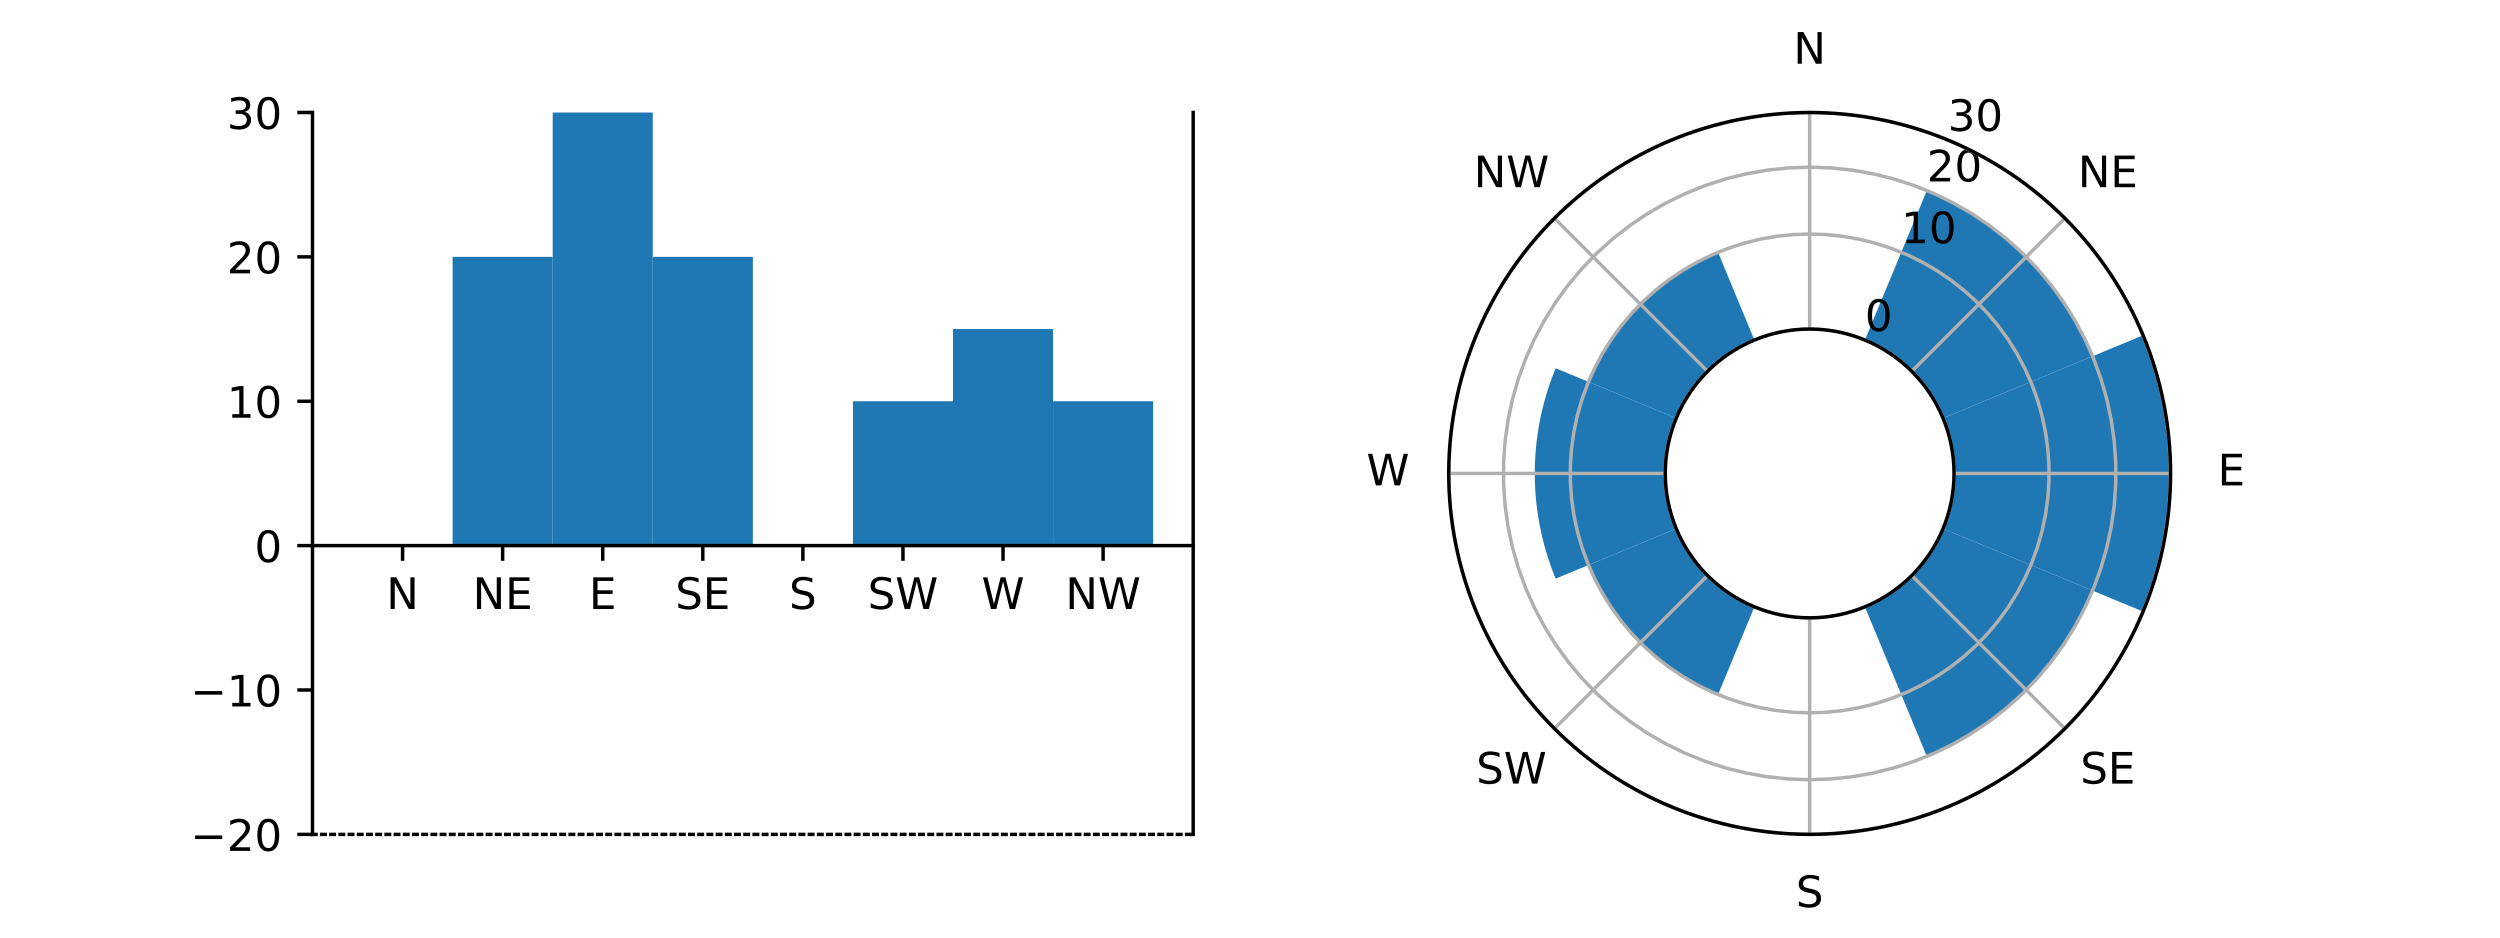 <?xml version="1.0" encoding="utf-8" standalone="no"?>
<!DOCTYPE svg PUBLIC "-//W3C//DTD SVG 1.1//EN"
  "http://www.w3.org/Graphics/SVG/1.1/DTD/svg11.dtd">
<!-- Created with matplotlib (https://matplotlib.org/) -->
<svg height="216pt" version="1.1" viewBox="0 0 576 216" width="576pt" xmlns="http://www.w3.org/2000/svg" xmlns:xlink="http://www.w3.org/1999/xlink">
 <defs>
  <style type="text/css">
*{stroke-linecap:butt;stroke-linejoin:round;}
  </style>
 </defs>
 <g id="figure_1">
  <g id="patch_1">
   <path d="M 0 216 
L 576 216 
L 576 0 
L 0 0 
z
" style="fill:#ffffff;"/>
  </g>
  <g id="axes_1">
   <g id="patch_2">
    <path d="M 72 192.24 
L 274.909 192.24 
L 274.909 25.92 
L 72 25.92 
z
" style="fill:#ffffff;"/>
   </g>
   <g id="patch_3">
    <path clip-path="url(#pf6211da237)" d="M 81.223 125.712 
L 104.281 125.712 
L 104.281 125.712 
L 81.223 125.712 
z
" style="fill:#1f77b4;"/>
   </g>
   <g id="patch_4">
    <path clip-path="url(#pf6211da237)" d="M 104.281 125.712 
L 127.339 125.712 
L 127.339 59.184 
L 104.281 59.184 
z
" style="fill:#1f77b4;"/>
   </g>
   <g id="patch_5">
    <path clip-path="url(#pf6211da237)" d="M 127.339 125.712 
L 150.397 125.712 
L 150.397 25.92 
L 127.339 25.92 
z
" style="fill:#1f77b4;"/>
   </g>
   <g id="patch_6">
    <path clip-path="url(#pf6211da237)" d="M 150.397 125.712 
L 173.455 125.712 
L 173.455 59.184 
L 150.397 59.184 
z
" style="fill:#1f77b4;"/>
   </g>
   <g id="patch_7">
    <path clip-path="url(#pf6211da237)" d="M 173.455 125.712 
L 196.512 125.712 
L 196.512 125.712 
L 173.455 125.712 
z
" style="fill:#1f77b4;"/>
   </g>
   <g id="patch_8">
    <path clip-path="url(#pf6211da237)" d="M 196.512 125.712 
L 219.57 125.712 
L 219.57 92.448 
L 196.512 92.448 
z
" style="fill:#1f77b4;"/>
   </g>
   <g id="patch_9">
    <path clip-path="url(#pf6211da237)" d="M 219.57 125.712 
L 242.628 125.712 
L 242.628 75.816 
L 219.57 75.816 
z
" style="fill:#1f77b4;"/>
   </g>
   <g id="patch_10">
    <path clip-path="url(#pf6211da237)" d="M 242.628 125.712 
L 265.686 125.712 
L 265.686 92.448 
L 242.628 92.448 
z
" style="fill:#1f77b4;"/>
   </g>
   <g id="matplotlib.axis_1">
    <g id="xtick_1">
     <g id="line2d_1">
      <defs>
       <path d="M 0 0 
L 0 3.5 
" id="m7edafec83c" style="stroke:#000000;stroke-width:0.8;"/>
      </defs>
      <g>
       <use style="stroke:#000000;stroke-width:0.8;" x="92.752" xlink:href="#m7edafec83c" y="125.712"/>
      </g>
     </g>
     <g id="text_1">
      <!-- N -->
      <defs>
       <path d="M 9.812 72.906 
L 23.094 72.906 
L 55.422 11.922 
L 55.422 72.906 
L 64.984 72.906 
L 64.984 0 
L 51.703 0 
L 19.391 60.984 
L 19.391 0 
L 9.812 0 
z
" id="DejaVuSans-78"/>
      </defs>
      <g transform="translate(89.011 140.31)scale(0.1 -0.1)">
       <use xlink:href="#DejaVuSans-78"/>
      </g>
     </g>
    </g>
    <g id="xtick_2">
     <g id="line2d_2">
      <g>
       <use style="stroke:#000000;stroke-width:0.8;" x="115.81" xlink:href="#m7edafec83c" y="125.712"/>
      </g>
     </g>
     <g id="text_2">
      <!-- NE -->
      <defs>
       <path d="M 9.812 72.906 
L 55.906 72.906 
L 55.906 64.594 
L 19.672 64.594 
L 19.672 43.016 
L 54.391 43.016 
L 54.391 34.719 
L 19.672 34.719 
L 19.672 8.297 
L 56.781 8.297 
L 56.781 0 
L 9.812 0 
z
" id="DejaVuSans-69"/>
      </defs>
      <g transform="translate(108.91 140.31)scale(0.1 -0.1)">
       <use xlink:href="#DejaVuSans-78"/>
       <use x="74.805" xlink:href="#DejaVuSans-69"/>
      </g>
     </g>
    </g>
    <g id="xtick_3">
     <g id="line2d_3">
      <g>
       <use style="stroke:#000000;stroke-width:0.8;" x="138.868" xlink:href="#m7edafec83c" y="125.712"/>
      </g>
     </g>
     <g id="text_3">
      <!-- E -->
      <g transform="translate(135.708 140.31)scale(0.1 -0.1)">
       <use xlink:href="#DejaVuSans-69"/>
      </g>
     </g>
    </g>
    <g id="xtick_4">
     <g id="line2d_4">
      <g>
       <use style="stroke:#000000;stroke-width:0.8;" x="161.926" xlink:href="#m7edafec83c" y="125.712"/>
      </g>
     </g>
     <g id="text_4">
      <!-- SE -->
      <defs>
       <path d="M 53.516 70.516 
L 53.516 60.891 
Q 47.906 63.578 42.922 64.891 
Q 37.938 66.219 33.297 66.219 
Q 25.25 66.219 20.875 63.094 
Q 16.5 59.969 16.5 54.203 
Q 16.5 49.359 19.406 46.891 
Q 22.312 44.438 30.422 42.922 
L 36.375 41.703 
Q 47.406 39.594 52.656 34.297 
Q 57.906 29 57.906 20.125 
Q 57.906 9.516 50.797 4.047 
Q 43.703 -1.422 29.984 -1.422 
Q 24.812 -1.422 18.969 -0.25 
Q 13.141 0.922 6.891 3.219 
L 6.891 13.375 
Q 12.891 10.016 18.656 8.297 
Q 24.422 6.594 29.984 6.594 
Q 38.422 6.594 43.016 9.906 
Q 47.609 13.234 47.609 19.391 
Q 47.609 24.75 44.312 27.781 
Q 41.016 30.812 33.5 32.328 
L 27.484 33.5 
Q 16.453 35.688 11.516 40.375 
Q 6.594 45.062 6.594 53.422 
Q 6.594 63.094 13.406 68.656 
Q 20.219 74.219 32.172 74.219 
Q 37.312 74.219 42.625 73.281 
Q 47.953 72.359 53.516 70.516 
z
" id="DejaVuSans-83"/>
      </defs>
      <g transform="translate(155.592 140.31)scale(0.1 -0.1)">
       <use xlink:href="#DejaVuSans-83"/>
       <use x="63.477" xlink:href="#DejaVuSans-69"/>
      </g>
     </g>
    </g>
    <g id="xtick_5">
     <g id="line2d_5">
      <g>
       <use style="stroke:#000000;stroke-width:0.8;" x="184.983" xlink:href="#m7edafec83c" y="125.712"/>
      </g>
     </g>
     <g id="text_5">
      <!-- S -->
      <g transform="translate(181.809 140.31)scale(0.1 -0.1)">
       <use xlink:href="#DejaVuSans-83"/>
      </g>
     </g>
    </g>
    <g id="xtick_6">
     <g id="line2d_6">
      <g>
       <use style="stroke:#000000;stroke-width:0.8;" x="208.041" xlink:href="#m7edafec83c" y="125.712"/>
      </g>
     </g>
     <g id="text_6">
      <!-- SW -->
      <defs>
       <path d="M 3.328 72.906 
L 13.281 72.906 
L 28.609 11.281 
L 43.891 72.906 
L 54.984 72.906 
L 70.312 11.281 
L 85.594 72.906 
L 95.609 72.906 
L 77.297 0 
L 64.891 0 
L 49.516 63.281 
L 33.984 0 
L 21.578 0 
z
" id="DejaVuSans-87"/>
      </defs>
      <g transform="translate(199.923 140.31)scale(0.1 -0.1)">
       <use xlink:href="#DejaVuSans-83"/>
       <use x="63.477" xlink:href="#DejaVuSans-87"/>
      </g>
     </g>
    </g>
    <g id="xtick_7">
     <g id="line2d_7">
      <g>
       <use style="stroke:#000000;stroke-width:0.8;" x="231.099" xlink:href="#m7edafec83c" y="125.712"/>
      </g>
     </g>
     <g id="text_7">
      <!-- W -->
      <g transform="translate(226.155 140.31)scale(0.1 -0.1)">
       <use xlink:href="#DejaVuSans-87"/>
      </g>
     </g>
    </g>
    <g id="xtick_8">
     <g id="line2d_8">
      <g>
       <use style="stroke:#000000;stroke-width:0.8;" x="254.157" xlink:href="#m7edafec83c" y="125.712"/>
      </g>
     </g>
     <g id="text_8">
      <!-- NW -->
      <g transform="translate(245.473 140.31)scale(0.1 -0.1)">
       <use xlink:href="#DejaVuSans-78"/>
       <use x="74.805" xlink:href="#DejaVuSans-87"/>
      </g>
     </g>
    </g>
   </g>
   <g id="matplotlib.axis_2">
    <g id="ytick_1">
     <g id="line2d_9">
      <defs>
       <path d="M 0 0 
L -3.5 0 
" id="m8dfb5a0886" style="stroke:#000000;stroke-width:0.8;"/>
      </defs>
      <g>
       <use style="stroke:#000000;stroke-width:0.8;" x="72" xlink:href="#m8dfb5a0886" y="192.24"/>
      </g>
     </g>
     <g id="text_9">
      <!-- −20 -->
      <defs>
       <path d="M 10.594 35.5 
L 73.188 35.5 
L 73.188 27.203 
L 10.594 27.203 
z
" id="DejaVuSans-8722"/>
       <path d="M 19.188 8.297 
L 53.609 8.297 
L 53.609 0 
L 7.328 0 
L 7.328 8.297 
Q 12.938 14.109 22.625 23.891 
Q 32.328 33.688 34.812 36.531 
Q 39.547 41.844 41.422 45.531 
Q 43.312 49.219 43.312 52.781 
Q 43.312 58.594 39.234 62.25 
Q 35.156 65.922 28.609 65.922 
Q 23.969 65.922 18.812 64.312 
Q 13.672 62.703 7.812 59.422 
L 7.812 69.391 
Q 13.766 71.781 18.938 73 
Q 24.125 74.219 28.422 74.219 
Q 39.75 74.219 46.484 68.547 
Q 53.219 62.891 53.219 53.422 
Q 53.219 48.922 51.531 44.891 
Q 49.859 40.875 45.406 35.406 
Q 44.188 33.984 37.641 27.219 
Q 31.109 20.453 19.188 8.297 
z
" id="DejaVuSans-50"/>
       <path d="M 31.781 66.406 
Q 24.172 66.406 20.328 58.906 
Q 16.5 51.422 16.5 36.375 
Q 16.5 21.391 20.328 13.891 
Q 24.172 6.391 31.781 6.391 
Q 39.453 6.391 43.281 13.891 
Q 47.125 21.391 47.125 36.375 
Q 47.125 51.422 43.281 58.906 
Q 39.453 66.406 31.781 66.406 
z
M 31.781 74.219 
Q 44.047 74.219 50.516 64.516 
Q 56.984 54.828 56.984 36.375 
Q 56.984 17.969 50.516 8.266 
Q 44.047 -1.422 31.781 -1.422 
Q 19.531 -1.422 13.062 8.266 
Q 6.594 17.969 6.594 36.375 
Q 6.594 54.828 13.062 64.516 
Q 19.531 74.219 31.781 74.219 
z
" id="DejaVuSans-48"/>
      </defs>
      <g transform="translate(43.895 196.039)scale(0.1 -0.1)">
       <use xlink:href="#DejaVuSans-8722"/>
       <use x="83.789" xlink:href="#DejaVuSans-50"/>
       <use x="147.412" xlink:href="#DejaVuSans-48"/>
      </g>
     </g>
    </g>
    <g id="ytick_2">
     <g id="line2d_10">
      <g>
       <use style="stroke:#000000;stroke-width:0.8;" x="72" xlink:href="#m8dfb5a0886" y="158.976"/>
      </g>
     </g>
     <g id="text_10">
      <!-- −10 -->
      <defs>
       <path d="M 12.406 8.297 
L 28.516 8.297 
L 28.516 63.922 
L 10.984 60.406 
L 10.984 69.391 
L 28.422 72.906 
L 38.281 72.906 
L 38.281 8.297 
L 54.391 8.297 
L 54.391 0 
L 12.406 0 
z
" id="DejaVuSans-49"/>
      </defs>
      <g transform="translate(43.895 162.775)scale(0.1 -0.1)">
       <use xlink:href="#DejaVuSans-8722"/>
       <use x="83.789" xlink:href="#DejaVuSans-49"/>
       <use x="147.412" xlink:href="#DejaVuSans-48"/>
      </g>
     </g>
    </g>
    <g id="ytick_3">
     <g id="line2d_11">
      <g>
       <use style="stroke:#000000;stroke-width:0.8;" x="72" xlink:href="#m8dfb5a0886" y="125.712"/>
      </g>
     </g>
     <g id="text_11">
      <!-- 0 -->
      <g transform="translate(58.638 129.511)scale(0.1 -0.1)">
       <use xlink:href="#DejaVuSans-48"/>
      </g>
     </g>
    </g>
    <g id="ytick_4">
     <g id="line2d_12">
      <g>
       <use style="stroke:#000000;stroke-width:0.8;" x="72" xlink:href="#m8dfb5a0886" y="92.448"/>
      </g>
     </g>
     <g id="text_12">
      <!-- 10 -->
      <g transform="translate(52.275 96.247)scale(0.1 -0.1)">
       <use xlink:href="#DejaVuSans-49"/>
       <use x="63.623" xlink:href="#DejaVuSans-48"/>
      </g>
     </g>
    </g>
    <g id="ytick_5">
     <g id="line2d_13">
      <g>
       <use style="stroke:#000000;stroke-width:0.8;" x="72" xlink:href="#m8dfb5a0886" y="59.184"/>
      </g>
     </g>
     <g id="text_13">
      <!-- 20 -->
      <g transform="translate(52.275 62.983)scale(0.1 -0.1)">
       <use xlink:href="#DejaVuSans-50"/>
       <use x="63.623" xlink:href="#DejaVuSans-48"/>
      </g>
     </g>
    </g>
    <g id="ytick_6">
     <g id="line2d_14">
      <g>
       <use style="stroke:#000000;stroke-width:0.8;" x="72" xlink:href="#m8dfb5a0886" y="25.92"/>
      </g>
     </g>
     <g id="text_14">
      <!-- 30 -->
      <defs>
       <path d="M 40.578 39.312 
Q 47.656 37.797 51.625 33 
Q 55.609 28.219 55.609 21.188 
Q 55.609 10.406 48.188 4.484 
Q 40.766 -1.422 27.094 -1.422 
Q 22.516 -1.422 17.656 -0.516 
Q 12.797 0.391 7.625 2.203 
L 7.625 11.719 
Q 11.719 9.328 16.594 8.109 
Q 21.484 6.891 26.812 6.891 
Q 36.078 6.891 40.938 10.547 
Q 45.797 14.203 45.797 21.188 
Q 45.797 27.641 41.281 31.266 
Q 36.766 34.906 28.719 34.906 
L 20.219 34.906 
L 20.219 43.016 
L 29.109 43.016 
Q 36.375 43.016 40.234 45.922 
Q 44.094 48.828 44.094 54.297 
Q 44.094 59.906 40.109 62.906 
Q 36.141 65.922 28.719 65.922 
Q 24.656 65.922 20.016 65.031 
Q 15.375 64.156 9.812 62.312 
L 9.812 71.094 
Q 15.438 72.656 20.344 73.438 
Q 25.25 74.219 29.594 74.219 
Q 40.828 74.219 47.359 69.109 
Q 53.906 64.016 53.906 55.328 
Q 53.906 49.266 50.438 45.094 
Q 46.969 40.922 40.578 39.312 
z
" id="DejaVuSans-51"/>
      </defs>
      <g transform="translate(52.275 29.719)scale(0.1 -0.1)">
       <use xlink:href="#DejaVuSans-51"/>
       <use x="63.623" xlink:href="#DejaVuSans-48"/>
      </g>
     </g>
    </g>
   </g>
   <g id="patch_11">
    <path d="M 72 192.24 
L 72 25.92 
" style="fill:none;stroke:#000000;stroke-linecap:square;stroke-linejoin:miter;stroke-width:0.8;"/>
   </g>
   <g id="patch_12">
    <path d="M 274.909 192.24 
L 274.909 25.92 
" style="fill:none;stroke:#000000;stroke-linecap:square;stroke-linejoin:miter;stroke-width:0.8;"/>
   </g>
   <g id="patch_13">
    <path d="M 72 125.712 
L 274.909 125.712 
" style="fill:none;stroke:#000000;stroke-linecap:square;stroke-linejoin:miter;stroke-width:0.8;"/>
   </g>
   <g id="patch_14">
    <path d="M 72 192.24 
L 274.909 192.24 
" style="fill:none;stroke:#000000;stroke-dasharray:0.8,1.32;stroke-dashoffset:0;stroke-linecap:square;stroke-linejoin:miter;stroke-width:0.8;"/>
   </g>
  </g>
  <g id="axes_2">
   <g id="patch_15">
    <path d="M 500.105 109.08 
C 500.105 98.16 497.954 87.345 493.775 77.256 
C 489.596 67.167 483.47 57.999 475.748 50.277 
C 468.027 42.555 458.859 36.429 448.769 32.25 
C 438.68 28.071 427.866 25.92 416.945 25.92 
C 406.025 25.92 395.211 28.071 385.122 32.25 
C 375.032 36.429 365.864 42.555 358.142 50.277 
C 350.421 57.999 344.295 67.167 340.116 77.256 
C 335.937 87.345 333.785 98.16 333.785 109.08 
C 333.785 120 335.937 130.815 340.116 140.904 
C 344.295 150.993 350.421 160.161 358.142 167.883 
C 365.864 175.605 375.032 181.731 385.122 185.91 
C 395.211 190.089 406.025 192.24 416.945 192.24 
C 427.866 192.24 438.68 190.089 448.769 185.91 
C 458.859 181.731 468.027 175.605 475.748 167.883 
C 483.47 160.161 489.596 150.993 493.775 140.904 
C 497.954 130.815 500.105 120 500.105 109.08 
M 450.209 109.08 
C 450.209 113.448 449.349 117.774 447.677 121.81 
C 446.006 125.845 443.555 129.512 440.467 132.601 
C 437.378 135.69 433.711 138.14 429.675 139.812 
C 425.639 141.484 421.314 142.344 416.945 142.344 
C 412.577 142.344 408.252 141.484 404.216 139.812 
C 400.18 138.14 396.513 135.69 393.424 132.601 
C 390.335 129.512 387.885 125.845 386.214 121.81 
C 384.542 117.774 383.681 113.448 383.681 109.08 
C 383.681 104.712 384.542 100.386 386.214 96.35 
C 387.885 92.315 390.335 88.648 393.424 85.559 
C 396.513 82.47 400.18 80.02 404.216 78.348 
C 408.252 76.676 412.577 75.816 416.945 75.816 
C 421.314 75.816 425.639 76.676 429.675 78.348 
C 433.711 80.02 437.378 82.47 440.467 85.559 
C 443.555 88.648 446.006 92.315 447.677 96.35 
C 449.349 100.386 450.209 104.712 450.209 109.08 
M 500.105 109.08 
z
" style="fill:#ffffff;"/>
   </g>
   <g id="patch_16">
    <path clip-path="url(#p0d79685c15)" d="M 404.216 78.348 
L 404.458 78.249 
L 404.7 78.152 
L 404.943 78.057 
L 405.187 77.963 
L 405.432 77.872 
L 405.678 77.783 
L 405.924 77.695 
L 406.171 77.609 
L 406.418 77.526 
L 406.666 77.444 
L 406.915 77.364 
L 407.164 77.287 
L 407.415 77.211 
L 407.665 77.137 
L 407.916 77.065 
L 408.168 76.995 
L 408.42 76.927 
L 408.673 76.861 
L 408.926 76.797 
L 409.18 76.735 
L 409.434 76.675 
L 409.689 76.617 
L 409.944 76.561 
L 410.2 76.507 
L 410.456 76.455 
L 410.712 76.405 
L 410.969 76.357 
L 411.226 76.311 
L 411.484 76.267 
L 411.742 76.226 
L 412 76.186 
L 412.259 76.148 
L 412.517 76.112 
L 412.776 76.078 
L 413.036 76.047 
L 413.295 76.017 
L 413.555 75.989 
L 413.815 75.964 
L 414.075 75.94 
L 414.336 75.919 
L 414.596 75.899 
L 414.857 75.882 
L 415.118 75.866 
L 415.379 75.853 
L 415.64 75.842 
L 415.901 75.832 
L 416.162 75.825 
L 416.423 75.82 
L 416.684 75.817 
L 416.945 75.816 
L 417.207 75.817 
L 417.468 75.82 
L 417.729 75.825 
L 417.99 75.832 
L 418.251 75.842 
L 418.512 75.853 
L 418.773 75.866 
L 419.034 75.882 
L 419.295 75.899 
L 419.555 75.919 
L 419.816 75.94 
L 420.076 75.964 
L 420.336 75.989 
L 420.596 76.017 
L 420.855 76.047 
L 421.115 76.078 
L 421.374 76.112 
L 421.632 76.148 
L 421.891 76.186 
L 422.149 76.226 
L 422.407 76.267 
L 422.665 76.311 
L 422.922 76.357 
L 423.179 76.405 
L 423.435 76.455 
L 423.691 76.507 
L 423.947 76.561 
L 424.202 76.617 
L 424.457 76.675 
L 424.711 76.735 
L 424.965 76.797 
L 425.218 76.861 
L 425.471 76.927 
L 425.723 76.995 
L 425.975 77.065 
L 426.226 77.137 
L 426.476 77.211 
L 426.726 77.287 
L 426.976 77.364 
L 427.225 77.444 
L 427.473 77.526 
L 427.72 77.609 
L 427.967 77.695 
L 428.213 77.783 
L 428.459 77.872 
L 428.703 77.963 
L 428.947 78.057 
L 429.191 78.152 
L 429.433 78.249 
L 429.675 78.348 
L 429.675 78.348 
L 429.675 78.348 
L 429.675 78.348 
L 429.675 78.348 
L 429.675 78.348 
L 429.675 78.348 
L 429.675 78.348 
L 429.675 78.348 
L 429.675 78.348 
L 429.675 78.348 
L 429.675 78.348 
L 429.675 78.348 
L 429.675 78.348 
L 429.675 78.348 
L 429.675 78.348 
L 429.675 78.348 
L 429.675 78.348 
L 429.675 78.348 
L 429.675 78.348 
L 429.675 78.348 
L 429.675 78.348 
L 429.675 78.348 
L 429.675 78.348 
L 429.675 78.348 
L 429.675 78.348 
L 429.675 78.348 
L 429.675 78.348 
L 429.675 78.348 
L 429.675 78.348 
L 429.675 78.348 
L 429.675 78.348 
L 429.675 78.348 
L 429.675 78.348 
L 429.675 78.348 
L 429.675 78.348 
L 429.675 78.348 
L 429.675 78.348 
L 429.675 78.348 
L 429.675 78.348 
L 429.675 78.348 
L 429.675 78.348 
L 429.675 78.348 
L 429.675 78.348 
L 429.675 78.348 
L 429.675 78.348 
L 429.675 78.348 
L 429.675 78.348 
L 429.675 78.348 
L 429.675 78.348 
L 429.675 78.348 
L 429.675 78.348 
L 429.675 78.348 
L 429.675 78.348 
L 429.675 78.348 
L 429.675 78.348 
L 429.675 78.348 
L 429.675 78.348 
L 429.675 78.348 
L 429.675 78.348 
L 429.675 78.348 
L 429.675 78.348 
L 429.675 78.348 
L 429.675 78.348 
L 429.675 78.348 
L 429.675 78.348 
L 429.675 78.348 
L 429.675 78.348 
L 429.675 78.348 
L 429.675 78.348 
L 429.675 78.348 
L 429.675 78.348 
L 429.675 78.348 
L 429.675 78.348 
L 429.675 78.348 
L 429.675 78.348 
L 429.675 78.348 
L 429.675 78.348 
L 429.675 78.348 
L 429.675 78.348 
L 429.675 78.348 
L 429.675 78.348 
L 429.675 78.348 
L 429.675 78.348 
L 429.675 78.348 
L 429.675 78.348 
L 429.675 78.348 
L 429.675 78.348 
L 429.675 78.348 
L 429.675 78.348 
L 429.675 78.348 
L 429.675 78.348 
L 429.675 78.348 
L 429.675 78.348 
L 429.675 78.348 
L 429.675 78.348 
L 429.675 78.348 
L 429.675 78.348 
L 429.675 78.348 
L 429.675 78.348 
L 429.675 78.348 
L 429.433 78.249 
L 429.191 78.152 
L 428.947 78.057 
L 428.703 77.963 
L 428.459 77.872 
L 428.213 77.783 
L 427.967 77.695 
L 427.72 77.609 
L 427.473 77.526 
L 427.225 77.444 
L 426.976 77.364 
L 426.726 77.287 
L 426.476 77.211 
L 426.226 77.137 
L 425.975 77.065 
L 425.723 76.995 
L 425.471 76.927 
L 425.218 76.861 
L 424.965 76.797 
L 424.711 76.735 
L 424.457 76.675 
L 424.202 76.617 
L 423.947 76.561 
L 423.691 76.507 
L 423.435 76.455 
L 423.179 76.405 
L 422.922 76.357 
L 422.665 76.311 
L 422.407 76.267 
L 422.149 76.226 
L 421.891 76.186 
L 421.632 76.148 
L 421.374 76.112 
L 421.115 76.078 
L 420.855 76.047 
L 420.596 76.017 
L 420.336 75.989 
L 420.076 75.964 
L 419.816 75.94 
L 419.555 75.919 
L 419.295 75.899 
L 419.034 75.882 
L 418.773 75.866 
L 418.512 75.853 
L 418.251 75.842 
L 417.99 75.832 
L 417.729 75.825 
L 417.468 75.82 
L 417.207 75.817 
L 416.945 75.816 
L 416.684 75.817 
L 416.423 75.82 
L 416.162 75.825 
L 415.901 75.832 
L 415.64 75.842 
L 415.379 75.853 
L 415.118 75.866 
L 414.857 75.882 
L 414.596 75.899 
L 414.336 75.919 
L 414.075 75.94 
L 413.815 75.964 
L 413.555 75.989 
L 413.295 76.017 
L 413.036 76.047 
L 412.776 76.078 
L 412.517 76.112 
L 412.259 76.148 
L 412 76.186 
L 411.742 76.226 
L 411.484 76.267 
L 411.226 76.311 
L 410.969 76.357 
L 410.712 76.405 
L 410.456 76.455 
L 410.2 76.507 
L 409.944 76.561 
L 409.689 76.617 
L 409.434 76.675 
L 409.18 76.735 
L 408.926 76.797 
L 408.673 76.861 
L 408.42 76.927 
L 408.168 76.995 
L 407.916 77.065 
L 407.665 77.137 
L 407.415 77.211 
L 407.164 77.287 
L 406.915 77.364 
L 406.666 77.444 
L 406.418 77.526 
L 406.171 77.609 
L 405.924 77.695 
L 405.678 77.783 
L 405.432 77.872 
L 405.187 77.963 
L 404.943 78.057 
L 404.7 78.152 
L 404.458 78.249 
L 404.216 78.348 
L 404.216 78.348 
L 404.216 78.348 
L 404.216 78.348 
L 404.216 78.348 
L 404.216 78.348 
L 404.216 78.348 
L 404.216 78.348 
L 404.216 78.348 
L 404.216 78.348 
L 404.216 78.348 
L 404.216 78.348 
L 404.216 78.348 
L 404.216 78.348 
L 404.216 78.348 
L 404.216 78.348 
L 404.216 78.348 
L 404.216 78.348 
L 404.216 78.348 
L 404.216 78.348 
L 404.216 78.348 
L 404.216 78.348 
L 404.216 78.348 
L 404.216 78.348 
L 404.216 78.348 
L 404.216 78.348 
L 404.216 78.348 
L 404.216 78.348 
L 404.216 78.348 
L 404.216 78.348 
L 404.216 78.348 
L 404.216 78.348 
L 404.216 78.348 
L 404.216 78.348 
L 404.216 78.348 
L 404.216 78.348 
L 404.216 78.348 
L 404.216 78.348 
L 404.216 78.348 
L 404.216 78.348 
L 404.216 78.348 
L 404.216 78.348 
L 404.216 78.348 
L 404.216 78.348 
L 404.216 78.348 
L 404.216 78.348 
L 404.216 78.348 
L 404.216 78.348 
L 404.216 78.348 
L 404.216 78.348 
L 404.216 78.348 
L 404.216 78.348 
L 404.216 78.348 
L 404.216 78.348 
L 404.216 78.348 
L 404.216 78.348 
L 404.216 78.348 
L 404.216 78.348 
L 404.216 78.348 
L 404.216 78.348 
L 404.216 78.348 
L 404.216 78.348 
L 404.216 78.348 
L 404.216 78.348 
L 404.216 78.348 
L 404.216 78.348 
L 404.216 78.348 
L 404.216 78.348 
L 404.216 78.348 
L 404.216 78.348 
L 404.216 78.348 
L 404.216 78.348 
L 404.216 78.348 
L 404.216 78.348 
L 404.216 78.348 
L 404.216 78.348 
L 404.216 78.348 
L 404.216 78.348 
L 404.216 78.348 
L 404.216 78.348 
L 404.216 78.348 
L 404.216 78.348 
L 404.216 78.348 
L 404.216 78.348 
L 404.216 78.348 
L 404.216 78.348 
L 404.216 78.348 
L 404.216 78.348 
L 404.216 78.348 
L 404.216 78.348 
L 404.216 78.348 
L 404.216 78.348 
L 404.216 78.348 
L 404.216 78.348 
L 404.216 78.348 
L 404.216 78.348 
L 404.216 78.348 
L 404.216 78.348 
L 404.216 78.348 
L 404.216 78.348 
z
" style="fill:#1f77b4;"/>
   </g>
   <g id="patch_17">
    <path clip-path="url(#p0d79685c15)" d="M 429.675 78.348 
L 429.916 78.449 
L 430.156 78.552 
L 430.396 78.657 
L 430.634 78.763 
L 430.872 78.872 
L 431.109 78.982 
L 431.345 79.094 
L 431.58 79.208 
L 431.814 79.324 
L 432.047 79.442 
L 432.279 79.561 
L 432.511 79.682 
L 432.741 79.806 
L 432.971 79.931 
L 433.199 80.057 
L 433.426 80.186 
L 433.653 80.316 
L 433.878 80.448 
L 434.103 80.582 
L 434.326 80.718 
L 434.548 80.855 
L 434.769 80.994 
L 434.989 81.135 
L 435.208 81.278 
L 435.426 81.422 
L 435.643 81.568 
L 435.858 81.716 
L 436.072 81.865 
L 436.286 82.016 
L 436.498 82.169 
L 436.708 82.323 
L 436.918 82.479 
L 437.126 82.637 
L 437.333 82.796 
L 437.539 82.957 
L 437.744 83.12 
L 437.947 83.284 
L 438.149 83.45 
L 438.349 83.617 
L 438.549 83.786 
L 438.747 83.956 
L 438.943 84.128 
L 439.139 84.302 
L 439.333 84.477 
L 439.525 84.653 
L 439.716 84.832 
L 439.906 85.011 
L 440.094 85.192 
L 440.281 85.375 
L 440.467 85.559 
L 440.651 85.744 
L 440.833 85.931 
L 441.014 86.119 
L 441.194 86.309 
L 441.372 86.5 
L 441.549 86.693 
L 441.724 86.887 
L 441.897 87.082 
L 442.069 87.279 
L 442.24 87.477 
L 442.408 87.676 
L 442.576 87.877 
L 442.742 88.079 
L 442.906 88.282 
L 443.068 88.486 
L 443.229 88.692 
L 443.388 88.899 
L 443.546 89.108 
L 443.702 89.317 
L 443.857 89.528 
L 444.009 89.74 
L 444.16 89.953 
L 444.31 90.167 
L 444.457 90.383 
L 444.603 90.6 
L 444.748 90.817 
L 444.89 91.036 
L 445.031 91.256 
L 445.17 91.477 
L 445.308 91.7 
L 445.443 91.923 
L 445.577 92.147 
L 445.709 92.373 
L 445.84 92.599 
L 445.968 92.827 
L 446.095 93.055 
L 446.22 93.284 
L 446.343 93.515 
L 446.464 93.746 
L 446.584 93.978 
L 446.702 94.212 
L 446.817 94.446 
L 446.931 94.681 
L 447.044 94.917 
L 447.154 95.154 
L 447.262 95.391 
L 447.369 95.63 
L 447.474 95.869 
L 447.576 96.109 
L 447.677 96.35 
L 448.022 96.208 
L 448.367 96.065 
L 448.711 95.922 
L 449.056 95.779 
L 449.4 95.637 
L 449.745 95.494 
L 450.09 95.351 
L 450.434 95.209 
L 450.779 95.066 
L 451.123 94.923 
L 451.468 94.78 
L 451.813 94.638 
L 452.157 94.495 
L 452.502 94.352 
L 452.846 94.209 
L 453.191 94.067 
L 453.536 93.924 
L 453.88 93.781 
L 454.225 93.638 
L 454.569 93.496 
L 454.914 93.353 
L 455.259 93.21 
L 455.603 93.067 
L 455.948 92.925 
L 456.292 92.782 
L 456.637 92.639 
L 456.982 92.496 
L 457.326 92.354 
L 457.671 92.211 
L 458.015 92.068 
L 458.36 91.925 
L 458.705 91.783 
L 459.049 91.64 
L 459.394 91.497 
L 459.739 91.355 
L 460.083 91.212 
L 460.428 91.069 
L 460.772 90.926 
L 461.117 90.784 
L 461.462 90.641 
L 461.806 90.498 
L 462.151 90.355 
L 462.495 90.213 
L 462.84 90.07 
L 463.185 89.927 
L 463.529 89.784 
L 463.874 89.642 
L 464.218 89.499 
L 464.563 89.356 
L 464.908 89.213 
L 465.252 89.071 
L 465.597 88.928 
L 465.941 88.785 
L 466.286 88.642 
L 466.631 88.5 
L 466.975 88.357 
L 467.32 88.214 
L 467.664 88.072 
L 468.009 87.929 
L 468.354 87.786 
L 468.698 87.643 
L 469.043 87.501 
L 469.387 87.358 
L 469.732 87.215 
L 470.077 87.072 
L 470.421 86.93 
L 470.766 86.787 
L 471.11 86.644 
L 471.455 86.501 
L 471.8 86.359 
L 472.144 86.216 
L 472.489 86.073 
L 472.833 85.93 
L 473.178 85.788 
L 473.523 85.645 
L 473.867 85.502 
L 474.212 85.359 
L 474.556 85.217 
L 474.901 85.074 
L 475.246 84.931 
L 475.59 84.789 
L 475.935 84.646 
L 476.279 84.503 
L 476.624 84.36 
L 476.969 84.218 
L 477.313 84.075 
L 477.658 83.932 
L 478.002 83.789 
L 478.347 83.647 
L 478.692 83.504 
L 479.036 83.361 
L 479.381 83.218 
L 479.725 83.076 
L 480.07 82.933 
L 480.415 82.79 
L 480.759 82.647 
L 481.104 82.505 
L 481.449 82.362 
L 481.793 82.219 
L 482.138 82.076 
L 481.924 81.565 
L 481.706 81.056 
L 481.483 80.548 
L 481.257 80.042 
L 481.027 79.538 
L 480.793 79.035 
L 480.555 78.535 
L 480.314 78.036 
L 480.068 77.54 
L 479.818 77.045 
L 479.565 76.552 
L 479.307 76.061 
L 479.046 75.572 
L 478.781 75.086 
L 478.512 74.601 
L 478.239 74.119 
L 477.963 73.638 
L 477.683 73.16 
L 477.399 72.684 
L 477.111 72.211 
L 476.819 71.739 
L 476.524 71.27 
L 476.225 70.803 
L 475.923 70.339 
L 475.617 69.877 
L 475.307 69.417 
L 474.994 68.96 
L 474.677 68.506 
L 474.357 68.053 
L 474.033 67.604 
L 473.705 67.157 
L 473.374 66.712 
L 473.04 66.27 
L 472.702 65.831 
L 472.36 65.395 
L 472.015 64.961 
L 471.667 64.529 
L 471.316 64.101 
L 470.961 63.675 
L 470.602 63.253 
L 470.241 62.833 
L 469.876 62.415 
L 469.508 62.001 
L 469.136 61.59 
L 468.762 61.181 
L 468.384 60.776 
L 468.003 60.373 
L 467.619 59.974 
L 467.232 59.577 
L 466.841 59.184 
L 466.448 58.794 
L 466.052 58.406 
L 465.652 58.022 
L 465.25 57.641 
L 464.844 57.264 
L 464.436 56.889 
L 464.024 56.518 
L 463.61 56.149 
L 463.193 55.785 
L 462.773 55.423 
L 462.35 55.065 
L 461.924 54.71 
L 461.496 54.358 
L 461.065 54.01 
L 460.631 53.665 
L 460.194 53.324 
L 459.755 52.986 
L 459.313 52.651 
L 458.869 52.32 
L 458.422 51.993 
L 457.972 51.669 
L 457.52 51.348 
L 457.065 51.032 
L 456.608 50.718 
L 456.148 50.409 
L 455.686 50.102 
L 455.222 49.8 
L 454.755 49.501 
L 454.286 49.206 
L 453.815 48.915 
L 453.341 48.627 
L 452.865 48.343 
L 452.387 48.063 
L 451.907 47.786 
L 451.424 47.514 
L 450.94 47.245 
L 450.453 46.98 
L 449.964 46.718 
L 449.473 46.461 
L 448.981 46.207 
L 448.486 45.958 
L 447.989 45.712 
L 447.491 45.47 
L 446.99 45.232 
L 446.488 44.998 
L 445.983 44.768 
L 445.477 44.542 
L 444.97 44.32 
L 444.46 44.102 
L 443.949 43.888 
L 443.806 44.232 
L 443.663 44.577 
L 443.521 44.922 
L 443.378 45.266 
L 443.235 45.611 
L 443.093 45.955 
L 442.95 46.3 
L 442.807 46.645 
L 442.664 46.989 
L 442.522 47.334 
L 442.379 47.678 
L 442.236 48.023 
L 442.093 48.368 
L 441.951 48.712 
L 441.808 49.057 
L 441.665 49.401 
L 441.522 49.746 
L 441.38 50.091 
L 441.237 50.435 
L 441.094 50.78 
L 440.951 51.124 
L 440.809 51.469 
L 440.666 51.814 
L 440.523 52.158 
L 440.38 52.503 
L 440.238 52.847 
L 440.095 53.192 
L 439.952 53.537 
L 439.81 53.881 
L 439.667 54.226 
L 439.524 54.57 
L 439.381 54.915 
L 439.239 55.26 
L 439.096 55.604 
L 438.953 55.949 
L 438.81 56.293 
L 438.668 56.638 
L 438.525 56.983 
L 438.382 57.327 
L 438.239 57.672 
L 438.097 58.016 
L 437.954 58.361 
L 437.811 58.706 
L 437.668 59.05 
L 437.526 59.395 
L 437.383 59.739 
L 437.24 60.084 
L 437.097 60.429 
L 436.955 60.773 
L 436.812 61.118 
L 436.669 61.463 
L 436.527 61.807 
L 436.384 62.152 
L 436.241 62.496 
L 436.098 62.841 
L 435.956 63.186 
L 435.813 63.53 
L 435.67 63.875 
L 435.527 64.219 
L 435.385 64.564 
L 435.242 64.909 
L 435.099 65.253 
L 434.956 65.598 
L 434.814 65.942 
L 434.671 66.287 
L 434.528 66.632 
L 434.385 66.976 
L 434.243 67.321 
L 434.1 67.665 
L 433.957 68.01 
L 433.814 68.355 
L 433.672 68.699 
L 433.529 69.044 
L 433.386 69.388 
L 433.244 69.733 
L 433.101 70.078 
L 432.958 70.422 
L 432.815 70.767 
L 432.673 71.111 
L 432.53 71.456 
L 432.387 71.801 
L 432.244 72.145 
L 432.102 72.49 
L 431.959 72.834 
L 431.816 73.179 
L 431.673 73.524 
L 431.531 73.868 
L 431.388 74.213 
L 431.245 74.557 
L 431.102 74.902 
L 430.96 75.247 
L 430.817 75.591 
L 430.674 75.936 
L 430.531 76.28 
L 430.389 76.625 
L 430.246 76.97 
L 430.103 77.314 
L 429.961 77.659 
L 429.818 78.003 
z
" style="fill:#1f77b4;"/>
   </g>
   <g id="patch_18">
    <path clip-path="url(#p0d79685c15)" d="M 447.677 96.35 
L 447.776 96.592 
L 447.874 96.835 
L 447.969 97.078 
L 448.062 97.322 
L 448.153 97.567 
L 448.243 97.812 
L 448.33 98.058 
L 448.416 98.305 
L 448.5 98.553 
L 448.581 98.801 
L 448.661 99.05 
L 448.739 99.299 
L 448.815 99.549 
L 448.889 99.8 
L 448.961 100.051 
L 449.03 100.303 
L 449.098 100.555 
L 449.164 100.808 
L 449.228 101.061 
L 449.29 101.315 
L 449.35 101.569 
L 449.408 101.824 
L 449.464 102.079 
L 449.518 102.334 
L 449.57 102.591 
L 449.62 102.847 
L 449.668 103.104 
L 449.714 103.361 
L 449.758 103.618 
L 449.8 103.876 
L 449.84 104.135 
L 449.878 104.393 
L 449.913 104.652 
L 449.947 104.911 
L 449.979 105.17 
L 450.009 105.43 
L 450.036 105.69 
L 450.062 105.95 
L 450.085 106.21 
L 450.107 106.47 
L 450.126 106.731 
L 450.144 106.991 
L 450.159 107.252 
L 450.173 107.513 
L 450.184 107.774 
L 450.193 108.035 
L 450.2 108.296 
L 450.205 108.558 
L 450.208 108.819 
L 450.209 109.08 
L 450.208 109.341 
L 450.205 109.602 
L 450.2 109.864 
L 450.193 110.125 
L 450.184 110.386 
L 450.173 110.647 
L 450.159 110.908 
L 450.144 111.169 
L 450.126 111.429 
L 450.107 111.69 
L 450.085 111.95 
L 450.062 112.21 
L 450.036 112.47 
L 450.009 112.73 
L 449.979 112.99 
L 449.947 113.249 
L 449.913 113.508 
L 449.878 113.767 
L 449.84 114.025 
L 449.8 114.284 
L 449.758 114.542 
L 449.714 114.799 
L 449.668 115.056 
L 449.62 115.313 
L 449.57 115.569 
L 449.518 115.826 
L 449.464 116.081 
L 449.408 116.336 
L 449.35 116.591 
L 449.29 116.845 
L 449.228 117.099 
L 449.164 117.352 
L 449.098 117.605 
L 449.03 117.857 
L 448.961 118.109 
L 448.889 118.36 
L 448.815 118.611 
L 448.739 118.861 
L 448.661 119.11 
L 448.581 119.359 
L 448.5 119.607 
L 448.416 119.855 
L 448.33 120.102 
L 448.243 120.348 
L 448.153 120.593 
L 448.062 120.838 
L 447.969 121.082 
L 447.874 121.325 
L 447.776 121.568 
L 447.677 121.81 
L 448.138 122.001 
L 448.599 122.191 
L 449.06 122.382 
L 449.521 122.573 
L 449.982 122.764 
L 450.443 122.955 
L 450.904 123.146 
L 451.365 123.337 
L 451.826 123.528 
L 452.287 123.719 
L 452.748 123.91 
L 453.209 124.101 
L 453.67 124.292 
L 454.131 124.483 
L 454.592 124.674 
L 455.053 124.865 
L 455.514 125.056 
L 455.975 125.247 
L 456.436 125.438 
L 456.897 125.628 
L 457.358 125.819 
L 457.819 126.01 
L 458.28 126.201 
L 458.741 126.392 
L 459.202 126.583 
L 459.663 126.774 
L 460.124 126.965 
L 460.585 127.156 
L 461.046 127.347 
L 461.507 127.538 
L 461.968 127.729 
L 462.429 127.92 
L 462.89 128.111 
L 463.351 128.302 
L 463.812 128.493 
L 464.273 128.684 
L 464.734 128.875 
L 465.195 129.065 
L 465.656 129.256 
L 466.117 129.447 
L 466.578 129.638 
L 467.038 129.829 
L 467.499 130.02 
L 467.96 130.211 
L 468.421 130.402 
L 468.882 130.593 
L 469.343 130.784 
L 469.804 130.975 
L 470.265 131.166 
L 470.726 131.357 
L 471.187 131.548 
L 471.648 131.739 
L 472.109 131.93 
L 472.57 132.121 
L 473.031 132.311 
L 473.492 132.502 
L 473.953 132.693 
L 474.414 132.884 
L 474.875 133.075 
L 475.336 133.266 
L 475.797 133.457 
L 476.258 133.648 
L 476.719 133.839 
L 477.18 134.03 
L 477.641 134.221 
L 478.102 134.412 
L 478.563 134.603 
L 479.024 134.794 
L 479.485 134.985 
L 479.946 135.176 
L 480.407 135.367 
L 480.868 135.558 
L 481.329 135.748 
L 481.79 135.939 
L 482.251 136.13 
L 482.712 136.321 
L 483.173 136.512 
L 483.634 136.703 
L 484.095 136.894 
L 484.556 137.085 
L 485.017 137.276 
L 485.478 137.467 
L 485.939 137.658 
L 486.4 137.849 
L 486.861 138.04 
L 487.322 138.231 
L 487.783 138.422 
L 488.244 138.613 
L 488.705 138.804 
L 489.165 138.995 
L 489.626 139.185 
L 490.087 139.376 
L 490.548 139.567 
L 491.009 139.758 
L 491.47 139.949 
L 491.931 140.14 
L 492.392 140.331 
L 492.853 140.522 
L 493.314 140.713 
L 493.775 140.904 
L 494.023 140.3 
L 494.266 139.693 
L 494.504 139.085 
L 494.737 138.475 
L 494.965 137.863 
L 495.189 137.249 
L 495.408 136.634 
L 495.622 136.017 
L 495.831 135.398 
L 496.035 134.778 
L 496.235 134.156 
L 496.429 133.532 
L 496.619 132.907 
L 496.803 132.281 
L 496.983 131.653 
L 497.158 131.024 
L 497.328 130.393 
L 497.493 129.761 
L 497.653 129.128 
L 497.808 128.493 
L 497.958 127.858 
L 498.103 127.221 
L 498.243 126.583 
L 498.378 125.944 
L 498.508 125.304 
L 498.632 124.663 
L 498.752 124.021 
L 498.867 123.378 
L 498.977 122.734 
L 499.082 122.089 
L 499.181 121.444 
L 499.276 120.797 
L 499.365 120.15 
L 499.45 119.503 
L 499.529 118.854 
L 499.603 118.206 
L 499.672 117.556 
L 499.736 116.906 
L 499.795 116.256 
L 499.849 115.605 
L 499.898 114.953 
L 499.941 114.302 
L 499.98 113.65 
L 500.013 112.997 
L 500.041 112.345 
L 500.064 111.692 
L 500.082 111.039 
L 500.095 110.386 
L 500.103 109.733 
L 500.105 109.08 
L 500.103 108.427 
L 500.095 107.774 
L 500.082 107.121 
L 500.064 106.468 
L 500.041 105.815 
L 500.013 105.163 
L 499.98 104.51 
L 499.941 103.858 
L 499.898 103.207 
L 499.849 102.555 
L 499.795 101.904 
L 499.736 101.254 
L 499.672 100.604 
L 499.603 99.954 
L 499.529 99.306 
L 499.45 98.657 
L 499.365 98.01 
L 499.276 97.363 
L 499.181 96.716 
L 499.082 96.071 
L 498.977 95.426 
L 498.867 94.782 
L 498.752 94.139 
L 498.632 93.497 
L 498.508 92.856 
L 498.378 92.216 
L 498.243 91.577 
L 498.103 90.939 
L 497.958 90.302 
L 497.808 89.667 
L 497.653 89.032 
L 497.493 88.399 
L 497.328 87.767 
L 497.158 87.136 
L 496.983 86.507 
L 496.803 85.879 
L 496.619 85.253 
L 496.429 84.628 
L 496.235 84.004 
L 496.035 83.382 
L 495.831 82.762 
L 495.622 82.143 
L 495.408 81.526 
L 495.189 80.911 
L 494.965 80.297 
L 494.737 79.685 
L 494.504 79.075 
L 494.266 78.467 
L 494.023 77.86 
L 493.775 77.256 
L 493.314 77.447 
L 492.853 77.638 
L 492.392 77.829 
L 491.931 78.02 
L 491.47 78.211 
L 491.009 78.402 
L 490.548 78.593 
L 490.087 78.784 
L 489.626 78.975 
L 489.165 79.165 
L 488.705 79.356 
L 488.244 79.547 
L 487.783 79.738 
L 487.322 79.929 
L 486.861 80.12 
L 486.4 80.311 
L 485.939 80.502 
L 485.478 80.693 
L 485.017 80.884 
L 484.556 81.075 
L 484.095 81.266 
L 483.634 81.457 
L 483.173 81.648 
L 482.712 81.839 
L 482.251 82.03 
L 481.79 82.221 
L 481.329 82.412 
L 480.868 82.602 
L 480.407 82.793 
L 479.946 82.984 
L 479.485 83.175 
L 479.024 83.366 
L 478.563 83.557 
L 478.102 83.748 
L 477.641 83.939 
L 477.18 84.13 
L 476.719 84.321 
L 476.258 84.512 
L 475.797 84.703 
L 475.336 84.894 
L 474.875 85.085 
L 474.414 85.276 
L 473.953 85.467 
L 473.492 85.658 
L 473.031 85.849 
L 472.57 86.039 
L 472.109 86.23 
L 471.648 86.421 
L 471.187 86.612 
L 470.726 86.803 
L 470.265 86.994 
L 469.804 87.185 
L 469.343 87.376 
L 468.882 87.567 
L 468.421 87.758 
L 467.96 87.949 
L 467.499 88.14 
L 467.038 88.331 
L 466.578 88.522 
L 466.117 88.713 
L 465.656 88.904 
L 465.195 89.095 
L 464.734 89.285 
L 464.273 89.476 
L 463.812 89.667 
L 463.351 89.858 
L 462.89 90.049 
L 462.429 90.24 
L 461.968 90.431 
L 461.507 90.622 
L 461.046 90.813 
L 460.585 91.004 
L 460.124 91.195 
L 459.663 91.386 
L 459.202 91.577 
L 458.741 91.768 
L 458.28 91.959 
L 457.819 92.15 
L 457.358 92.341 
L 456.897 92.532 
L 456.436 92.722 
L 455.975 92.913 
L 455.514 93.104 
L 455.053 93.295 
L 454.592 93.486 
L 454.131 93.677 
L 453.67 93.868 
L 453.209 94.059 
L 452.748 94.25 
L 452.287 94.441 
L 451.826 94.632 
L 451.365 94.823 
L 450.904 95.014 
L 450.443 95.205 
L 449.982 95.396 
L 449.521 95.587 
L 449.06 95.778 
L 448.599 95.969 
L 448.138 96.159 
z
" style="fill:#1f77b4;"/>
   </g>
   <g id="patch_19">
    <path clip-path="url(#p0d79685c15)" d="M 447.677 121.81 
L 447.576 122.051 
L 447.474 122.291 
L 447.369 122.53 
L 447.262 122.769 
L 447.154 123.006 
L 447.044 123.243 
L 446.931 123.479 
L 446.817 123.714 
L 446.702 123.948 
L 446.584 124.182 
L 446.464 124.414 
L 446.343 124.645 
L 446.22 124.876 
L 446.095 125.105 
L 445.968 125.333 
L 445.84 125.561 
L 445.709 125.787 
L 445.577 126.013 
L 445.443 126.237 
L 445.308 126.46 
L 445.17 126.683 
L 445.031 126.904 
L 444.89 127.124 
L 444.748 127.343 
L 444.603 127.56 
L 444.457 127.777 
L 444.31 127.993 
L 444.16 128.207 
L 444.009 128.42 
L 443.857 128.632 
L 443.702 128.843 
L 443.546 129.052 
L 443.388 129.261 
L 443.229 129.468 
L 443.068 129.674 
L 442.906 129.878 
L 442.742 130.081 
L 442.576 130.283 
L 442.408 130.484 
L 442.24 130.683 
L 442.069 130.881 
L 441.897 131.078 
L 441.724 131.273 
L 441.549 131.467 
L 441.372 131.66 
L 441.194 131.851 
L 441.014 132.041 
L 440.833 132.229 
L 440.651 132.416 
L 440.467 132.601 
L 440.281 132.785 
L 440.094 132.968 
L 439.906 133.149 
L 439.716 133.328 
L 439.525 133.507 
L 439.333 133.683 
L 439.139 133.858 
L 438.943 134.032 
L 438.747 134.204 
L 438.549 134.374 
L 438.349 134.543 
L 438.149 134.71 
L 437.947 134.876 
L 437.744 135.04 
L 437.539 135.203 
L 437.333 135.364 
L 437.126 135.523 
L 436.918 135.681 
L 436.708 135.837 
L 436.498 135.991 
L 436.286 136.144 
L 436.072 136.295 
L 435.858 136.444 
L 435.643 136.592 
L 435.426 136.738 
L 435.208 136.882 
L 434.989 137.025 
L 434.769 137.166 
L 434.548 137.305 
L 434.326 137.442 
L 434.103 137.578 
L 433.878 137.712 
L 433.653 137.844 
L 433.426 137.974 
L 433.199 138.103 
L 432.971 138.229 
L 432.741 138.354 
L 432.511 138.478 
L 432.279 138.599 
L 432.047 138.718 
L 431.814 138.836 
L 431.58 138.952 
L 431.345 139.066 
L 431.109 139.178 
L 430.872 139.288 
L 430.634 139.397 
L 430.396 139.503 
L 430.156 139.608 
L 429.916 139.711 
L 429.675 139.812 
L 429.818 140.157 
L 429.961 140.501 
L 430.103 140.846 
L 430.246 141.19 
L 430.389 141.535 
L 430.531 141.88 
L 430.674 142.224 
L 430.817 142.569 
L 430.96 142.913 
L 431.102 143.258 
L 431.245 143.603 
L 431.388 143.947 
L 431.531 144.292 
L 431.673 144.636 
L 431.816 144.981 
L 431.959 145.326 
L 432.102 145.67 
L 432.244 146.015 
L 432.387 146.359 
L 432.53 146.704 
L 432.673 147.049 
L 432.815 147.393 
L 432.958 147.738 
L 433.101 148.082 
L 433.244 148.427 
L 433.386 148.772 
L 433.529 149.116 
L 433.672 149.461 
L 433.814 149.805 
L 433.957 150.15 
L 434.1 150.495 
L 434.243 150.839 
L 434.385 151.184 
L 434.528 151.528 
L 434.671 151.873 
L 434.814 152.218 
L 434.956 152.562 
L 435.099 152.907 
L 435.242 153.251 
L 435.385 153.596 
L 435.527 153.941 
L 435.67 154.285 
L 435.813 154.63 
L 435.956 154.974 
L 436.098 155.319 
L 436.241 155.664 
L 436.384 156.008 
L 436.527 156.353 
L 436.669 156.697 
L 436.812 157.042 
L 436.955 157.387 
L 437.097 157.731 
L 437.24 158.076 
L 437.383 158.421 
L 437.526 158.765 
L 437.668 159.11 
L 437.811 159.454 
L 437.954 159.799 
L 438.097 160.144 
L 438.239 160.488 
L 438.382 160.833 
L 438.525 161.177 
L 438.668 161.522 
L 438.81 161.867 
L 438.953 162.211 
L 439.096 162.556 
L 439.239 162.9 
L 439.381 163.245 
L 439.524 163.59 
L 439.667 163.934 
L 439.81 164.279 
L 439.952 164.623 
L 440.095 164.968 
L 440.238 165.313 
L 440.38 165.657 
L 440.523 166.002 
L 440.666 166.346 
L 440.809 166.691 
L 440.951 167.036 
L 441.094 167.38 
L 441.237 167.725 
L 441.38 168.069 
L 441.522 168.414 
L 441.665 168.759 
L 441.808 169.103 
L 441.951 169.448 
L 442.093 169.792 
L 442.236 170.137 
L 442.379 170.482 
L 442.522 170.826 
L 442.664 171.171 
L 442.807 171.515 
L 442.95 171.86 
L 443.093 172.205 
L 443.235 172.549 
L 443.378 172.894 
L 443.521 173.238 
L 443.663 173.583 
L 443.806 173.928 
L 443.949 174.272 
L 444.46 174.058 
L 444.97 173.84 
L 445.477 173.618 
L 445.983 173.392 
L 446.488 173.162 
L 446.99 172.928 
L 447.491 172.69 
L 447.989 172.448 
L 448.486 172.202 
L 448.981 171.953 
L 449.473 171.699 
L 449.964 171.442 
L 450.453 171.18 
L 450.94 170.915 
L 451.424 170.646 
L 451.907 170.374 
L 452.387 170.097 
L 452.865 169.817 
L 453.341 169.533 
L 453.815 169.245 
L 454.286 168.954 
L 454.755 168.659 
L 455.222 168.36 
L 455.686 168.058 
L 456.148 167.751 
L 456.608 167.442 
L 457.065 167.128 
L 457.52 166.812 
L 457.972 166.491 
L 458.422 166.167 
L 458.869 165.84 
L 459.313 165.509 
L 459.755 165.174 
L 460.194 164.836 
L 460.631 164.495 
L 461.065 164.15 
L 461.496 163.802 
L 461.924 163.45 
L 462.35 163.095 
L 462.773 162.737 
L 463.193 162.375 
L 463.61 162.011 
L 464.024 161.642 
L 464.436 161.271 
L 464.844 160.896 
L 465.25 160.519 
L 465.652 160.138 
L 466.052 159.754 
L 466.448 159.366 
L 466.841 158.976 
L 467.232 158.583 
L 467.619 158.186 
L 468.003 157.787 
L 468.384 157.384 
L 468.762 156.979 
L 469.136 156.57 
L 469.508 156.159 
L 469.876 155.745 
L 470.241 155.327 
L 470.602 154.907 
L 470.961 154.485 
L 471.316 154.059 
L 471.667 153.631 
L 472.015 153.199 
L 472.36 152.765 
L 472.702 152.329 
L 473.04 151.89 
L 473.374 151.448 
L 473.705 151.003 
L 474.033 150.556 
L 474.357 150.107 
L 474.677 149.654 
L 474.994 149.2 
L 475.307 148.743 
L 475.617 148.283 
L 475.923 147.821 
L 476.225 147.357 
L 476.524 146.89 
L 476.819 146.421 
L 477.111 145.949 
L 477.399 145.476 
L 477.683 145 
L 477.963 144.522 
L 478.239 144.041 
L 478.512 143.559 
L 478.781 143.074 
L 479.046 142.588 
L 479.307 142.099 
L 479.565 141.608 
L 479.818 141.115 
L 480.068 140.62 
L 480.314 140.124 
L 480.555 139.625 
L 480.793 139.125 
L 481.027 138.622 
L 481.257 138.118 
L 481.483 137.612 
L 481.706 137.104 
L 481.924 136.595 
L 482.138 136.084 
L 481.793 135.941 
L 481.449 135.798 
L 481.104 135.655 
L 480.759 135.513 
L 480.415 135.37 
L 480.07 135.227 
L 479.725 135.084 
L 479.381 134.942 
L 479.036 134.799 
L 478.692 134.656 
L 478.347 134.513 
L 478.002 134.371 
L 477.658 134.228 
L 477.313 134.085 
L 476.969 133.942 
L 476.624 133.8 
L 476.279 133.657 
L 475.935 133.514 
L 475.59 133.371 
L 475.246 133.229 
L 474.901 133.086 
L 474.556 132.943 
L 474.212 132.801 
L 473.867 132.658 
L 473.523 132.515 
L 473.178 132.372 
L 472.833 132.23 
L 472.489 132.087 
L 472.144 131.944 
L 471.8 131.801 
L 471.455 131.659 
L 471.11 131.516 
L 470.766 131.373 
L 470.421 131.23 
L 470.077 131.088 
L 469.732 130.945 
L 469.387 130.802 
L 469.043 130.659 
L 468.698 130.517 
L 468.354 130.374 
L 468.009 130.231 
L 467.664 130.088 
L 467.32 129.946 
L 466.975 129.803 
L 466.631 129.66 
L 466.286 129.518 
L 465.941 129.375 
L 465.597 129.232 
L 465.252 129.089 
L 464.908 128.947 
L 464.563 128.804 
L 464.218 128.661 
L 463.874 128.518 
L 463.529 128.376 
L 463.185 128.233 
L 462.84 128.09 
L 462.495 127.947 
L 462.151 127.805 
L 461.806 127.662 
L 461.462 127.519 
L 461.117 127.376 
L 460.772 127.234 
L 460.428 127.091 
L 460.083 126.948 
L 459.739 126.805 
L 459.394 126.663 
L 459.049 126.52 
L 458.705 126.377 
L 458.36 126.235 
L 458.015 126.092 
L 457.671 125.949 
L 457.326 125.806 
L 456.982 125.664 
L 456.637 125.521 
L 456.292 125.378 
L 455.948 125.235 
L 455.603 125.093 
L 455.259 124.95 
L 454.914 124.807 
L 454.569 124.664 
L 454.225 124.522 
L 453.88 124.379 
L 453.536 124.236 
L 453.191 124.093 
L 452.846 123.951 
L 452.502 123.808 
L 452.157 123.665 
L 451.813 123.522 
L 451.468 123.38 
L 451.123 123.237 
L 450.779 123.094 
L 450.434 122.951 
L 450.09 122.809 
L 449.745 122.666 
L 449.4 122.523 
L 449.056 122.381 
L 448.711 122.238 
L 448.367 122.095 
L 448.022 121.952 
z
" style="fill:#1f77b4;"/>
   </g>
   <g id="patch_20">
    <path clip-path="url(#p0d79685c15)" d="M 429.675 139.812 
L 429.433 139.911 
L 429.191 140.008 
L 428.947 140.103 
L 428.703 140.197 
L 428.459 140.288 
L 428.213 140.377 
L 427.967 140.465 
L 427.72 140.551 
L 427.473 140.634 
L 427.225 140.716 
L 426.976 140.796 
L 426.726 140.873 
L 426.476 140.949 
L 426.226 141.023 
L 425.975 141.095 
L 425.723 141.165 
L 425.471 141.233 
L 425.218 141.299 
L 424.965 141.363 
L 424.711 141.425 
L 424.457 141.485 
L 424.202 141.543 
L 423.947 141.599 
L 423.691 141.653 
L 423.435 141.705 
L 423.179 141.755 
L 422.922 141.803 
L 422.665 141.849 
L 422.407 141.893 
L 422.149 141.934 
L 421.891 141.974 
L 421.632 142.012 
L 421.374 142.048 
L 421.115 142.082 
L 420.855 142.113 
L 420.596 142.143 
L 420.336 142.171 
L 420.076 142.196 
L 419.816 142.22 
L 419.555 142.241 
L 419.295 142.261 
L 419.034 142.278 
L 418.773 142.294 
L 418.512 142.307 
L 418.251 142.318 
L 417.99 142.328 
L 417.729 142.335 
L 417.468 142.34 
L 417.207 142.343 
L 416.945 142.344 
L 416.684 142.343 
L 416.423 142.34 
L 416.162 142.335 
L 415.901 142.328 
L 415.64 142.318 
L 415.379 142.307 
L 415.118 142.294 
L 414.857 142.278 
L 414.596 142.261 
L 414.336 142.241 
L 414.075 142.22 
L 413.815 142.196 
L 413.555 142.171 
L 413.295 142.143 
L 413.036 142.113 
L 412.776 142.082 
L 412.517 142.048 
L 412.259 142.012 
L 412 141.974 
L 411.742 141.934 
L 411.484 141.893 
L 411.226 141.849 
L 410.969 141.803 
L 410.712 141.755 
L 410.456 141.705 
L 410.2 141.653 
L 409.944 141.599 
L 409.689 141.543 
L 409.434 141.485 
L 409.18 141.425 
L 408.926 141.363 
L 408.673 141.299 
L 408.42 141.233 
L 408.168 141.165 
L 407.916 141.095 
L 407.665 141.023 
L 407.415 140.949 
L 407.164 140.873 
L 406.915 140.796 
L 406.666 140.716 
L 406.418 140.634 
L 406.171 140.551 
L 405.924 140.465 
L 405.678 140.377 
L 405.432 140.288 
L 405.187 140.197 
L 404.943 140.103 
L 404.7 140.008 
L 404.458 139.911 
L 404.216 139.812 
L 404.216 139.812 
L 404.216 139.812 
L 404.216 139.812 
L 404.216 139.812 
L 404.216 139.812 
L 404.216 139.812 
L 404.216 139.812 
L 404.216 139.812 
L 404.216 139.812 
L 404.216 139.812 
L 404.216 139.812 
L 404.216 139.812 
L 404.216 139.812 
L 404.216 139.812 
L 404.216 139.812 
L 404.216 139.812 
L 404.216 139.812 
L 404.216 139.812 
L 404.216 139.812 
L 404.216 139.812 
L 404.216 139.812 
L 404.216 139.812 
L 404.216 139.812 
L 404.216 139.812 
L 404.216 139.812 
L 404.216 139.812 
L 404.216 139.812 
L 404.216 139.812 
L 404.216 139.812 
L 404.216 139.812 
L 404.216 139.812 
L 404.216 139.812 
L 404.216 139.812 
L 404.216 139.812 
L 404.216 139.812 
L 404.216 139.812 
L 404.216 139.812 
L 404.216 139.812 
L 404.216 139.812 
L 404.216 139.812 
L 404.216 139.812 
L 404.216 139.812 
L 404.216 139.812 
L 404.216 139.812 
L 404.216 139.812 
L 404.216 139.812 
L 404.216 139.812 
L 404.216 139.812 
L 404.216 139.812 
L 404.216 139.812 
L 404.216 139.812 
L 404.216 139.812 
L 404.216 139.812 
L 404.216 139.812 
L 404.216 139.812 
L 404.216 139.812 
L 404.216 139.812 
L 404.216 139.812 
L 404.216 139.812 
L 404.216 139.812 
L 404.216 139.812 
L 404.216 139.812 
L 404.216 139.812 
L 404.216 139.812 
L 404.216 139.812 
L 404.216 139.812 
L 404.216 139.812 
L 404.216 139.812 
L 404.216 139.812 
L 404.216 139.812 
L 404.216 139.812 
L 404.216 139.812 
L 404.216 139.812 
L 404.216 139.812 
L 404.216 139.812 
L 404.216 139.812 
L 404.216 139.812 
L 404.216 139.812 
L 404.216 139.812 
L 404.216 139.812 
L 404.216 139.812 
L 404.216 139.812 
L 404.216 139.812 
L 404.216 139.812 
L 404.216 139.812 
L 404.216 139.812 
L 404.216 139.812 
L 404.216 139.812 
L 404.216 139.812 
L 404.216 139.812 
L 404.216 139.812 
L 404.216 139.812 
L 404.216 139.812 
L 404.216 139.812 
L 404.216 139.812 
L 404.216 139.812 
L 404.216 139.812 
L 404.216 139.812 
L 404.216 139.812 
L 404.216 139.812 
L 404.458 139.911 
L 404.7 140.008 
L 404.943 140.103 
L 405.187 140.197 
L 405.432 140.288 
L 405.678 140.377 
L 405.924 140.465 
L 406.171 140.551 
L 406.418 140.634 
L 406.666 140.716 
L 406.915 140.796 
L 407.164 140.873 
L 407.415 140.949 
L 407.665 141.023 
L 407.916 141.095 
L 408.168 141.165 
L 408.42 141.233 
L 408.673 141.299 
L 408.926 141.363 
L 409.18 141.425 
L 409.434 141.485 
L 409.689 141.543 
L 409.944 141.599 
L 410.2 141.653 
L 410.456 141.705 
L 410.712 141.755 
L 410.969 141.803 
L 411.226 141.849 
L 411.484 141.893 
L 411.742 141.934 
L 412 141.974 
L 412.259 142.012 
L 412.517 142.048 
L 412.776 142.082 
L 413.036 142.113 
L 413.295 142.143 
L 413.555 142.171 
L 413.815 142.196 
L 414.075 142.22 
L 414.336 142.241 
L 414.596 142.261 
L 414.857 142.278 
L 415.118 142.294 
L 415.379 142.307 
L 415.64 142.318 
L 415.901 142.328 
L 416.162 142.335 
L 416.423 142.34 
L 416.684 142.343 
L 416.945 142.344 
L 417.207 142.343 
L 417.468 142.34 
L 417.729 142.335 
L 417.99 142.328 
L 418.251 142.318 
L 418.512 142.307 
L 418.773 142.294 
L 419.034 142.278 
L 419.295 142.261 
L 419.555 142.241 
L 419.816 142.22 
L 420.076 142.196 
L 420.336 142.171 
L 420.596 142.143 
L 420.855 142.113 
L 421.115 142.082 
L 421.374 142.048 
L 421.632 142.012 
L 421.891 141.974 
L 422.149 141.934 
L 422.407 141.893 
L 422.665 141.849 
L 422.922 141.803 
L 423.179 141.755 
L 423.435 141.705 
L 423.691 141.653 
L 423.947 141.599 
L 424.202 141.543 
L 424.457 141.485 
L 424.711 141.425 
L 424.965 141.363 
L 425.218 141.299 
L 425.471 141.233 
L 425.723 141.165 
L 425.975 141.095 
L 426.226 141.023 
L 426.476 140.949 
L 426.726 140.873 
L 426.976 140.796 
L 427.225 140.716 
L 427.473 140.634 
L 427.72 140.551 
L 427.967 140.465 
L 428.213 140.377 
L 428.459 140.288 
L 428.703 140.197 
L 428.947 140.103 
L 429.191 140.008 
L 429.433 139.911 
L 429.675 139.812 
L 429.675 139.812 
L 429.675 139.812 
L 429.675 139.812 
L 429.675 139.812 
L 429.675 139.812 
L 429.675 139.812 
L 429.675 139.812 
L 429.675 139.812 
L 429.675 139.812 
L 429.675 139.812 
L 429.675 139.812 
L 429.675 139.812 
L 429.675 139.812 
L 429.675 139.812 
L 429.675 139.812 
L 429.675 139.812 
L 429.675 139.812 
L 429.675 139.812 
L 429.675 139.812 
L 429.675 139.812 
L 429.675 139.812 
L 429.675 139.812 
L 429.675 139.812 
L 429.675 139.812 
L 429.675 139.812 
L 429.675 139.812 
L 429.675 139.812 
L 429.675 139.812 
L 429.675 139.812 
L 429.675 139.812 
L 429.675 139.812 
L 429.675 139.812 
L 429.675 139.812 
L 429.675 139.812 
L 429.675 139.812 
L 429.675 139.812 
L 429.675 139.812 
L 429.675 139.812 
L 429.675 139.812 
L 429.675 139.812 
L 429.675 139.812 
L 429.675 139.812 
L 429.675 139.812 
L 429.675 139.812 
L 429.675 139.812 
L 429.675 139.812 
L 429.675 139.812 
L 429.675 139.812 
L 429.675 139.812 
L 429.675 139.812 
L 429.675 139.812 
L 429.675 139.812 
L 429.675 139.812 
L 429.675 139.812 
L 429.675 139.812 
L 429.675 139.812 
L 429.675 139.812 
L 429.675 139.812 
L 429.675 139.812 
L 429.675 139.812 
L 429.675 139.812 
L 429.675 139.812 
L 429.675 139.812 
L 429.675 139.812 
L 429.675 139.812 
L 429.675 139.812 
L 429.675 139.812 
L 429.675 139.812 
L 429.675 139.812 
L 429.675 139.812 
L 429.675 139.812 
L 429.675 139.812 
L 429.675 139.812 
L 429.675 139.812 
L 429.675 139.812 
L 429.675 139.812 
L 429.675 139.812 
L 429.675 139.812 
L 429.675 139.812 
L 429.675 139.812 
L 429.675 139.812 
L 429.675 139.812 
L 429.675 139.812 
L 429.675 139.812 
L 429.675 139.812 
L 429.675 139.812 
L 429.675 139.812 
L 429.675 139.812 
L 429.675 139.812 
L 429.675 139.812 
L 429.675 139.812 
L 429.675 139.812 
L 429.675 139.812 
L 429.675 139.812 
L 429.675 139.812 
L 429.675 139.812 
L 429.675 139.812 
L 429.675 139.812 
L 429.675 139.812 
z
" style="fill:#1f77b4;"/>
   </g>
   <g id="patch_21">
    <path clip-path="url(#p0d79685c15)" d="M 404.216 139.812 
L 403.975 139.711 
L 403.735 139.608 
L 403.495 139.503 
L 403.257 139.397 
L 403.019 139.288 
L 402.782 139.178 
L 402.546 139.066 
L 402.311 138.952 
L 402.077 138.836 
L 401.844 138.718 
L 401.612 138.599 
L 401.38 138.478 
L 401.15 138.354 
L 400.92 138.229 
L 400.692 138.103 
L 400.465 137.974 
L 400.238 137.844 
L 400.013 137.712 
L 399.788 137.578 
L 399.565 137.442 
L 399.343 137.305 
L 399.122 137.166 
L 398.902 137.025 
L 398.683 136.882 
L 398.465 136.738 
L 398.248 136.592 
L 398.033 136.444 
L 397.818 136.295 
L 397.605 136.144 
L 397.393 135.991 
L 397.183 135.837 
L 396.973 135.681 
L 396.765 135.523 
L 396.558 135.364 
L 396.352 135.203 
L 396.147 135.04 
L 395.944 134.876 
L 395.742 134.71 
L 395.542 134.543 
L 395.342 134.374 
L 395.144 134.204 
L 394.948 134.032 
L 394.752 133.858 
L 394.558 133.683 
L 394.366 133.507 
L 394.175 133.328 
L 393.985 133.149 
L 393.797 132.968 
L 393.61 132.785 
L 393.424 132.601 
L 393.24 132.416 
L 393.058 132.229 
L 392.877 132.041 
L 392.697 131.851 
L 392.519 131.66 
L 392.342 131.467 
L 392.167 131.273 
L 391.994 131.078 
L 391.822 130.881 
L 391.651 130.683 
L 391.482 130.484 
L 391.315 130.283 
L 391.149 130.081 
L 390.985 129.878 
L 390.823 129.674 
L 390.662 129.468 
L 390.502 129.261 
L 390.345 129.052 
L 390.189 128.843 
L 390.034 128.632 
L 389.882 128.42 
L 389.731 128.207 
L 389.581 127.993 
L 389.433 127.777 
L 389.287 127.56 
L 389.143 127.343 
L 389.001 127.124 
L 388.86 126.904 
L 388.721 126.683 
L 388.583 126.46 
L 388.448 126.237 
L 388.314 126.013 
L 388.182 125.787 
L 388.051 125.561 
L 387.923 125.333 
L 387.796 125.105 
L 387.671 124.876 
L 387.548 124.645 
L 387.427 124.414 
L 387.307 124.182 
L 387.189 123.948 
L 387.073 123.714 
L 386.959 123.479 
L 386.847 123.243 
L 386.737 123.006 
L 386.629 122.769 
L 386.522 122.53 
L 386.417 122.291 
L 386.314 122.051 
L 386.214 121.81 
L 386.011 121.893 
L 385.809 121.977 
L 385.607 122.061 
L 385.404 122.145 
L 385.202 122.229 
L 385 122.312 
L 384.797 122.396 
L 384.595 122.48 
L 384.393 122.564 
L 384.19 122.648 
L 383.988 122.731 
L 383.786 122.815 
L 383.583 122.899 
L 383.381 122.983 
L 383.179 123.067 
L 382.977 123.15 
L 382.774 123.234 
L 382.572 123.318 
L 382.37 123.402 
L 382.167 123.486 
L 381.965 123.569 
L 381.763 123.653 
L 381.56 123.737 
L 381.358 123.821 
L 381.156 123.905 
L 380.953 123.988 
L 380.751 124.072 
L 380.549 124.156 
L 380.346 124.24 
L 380.144 124.324 
L 379.942 124.407 
L 379.74 124.491 
L 379.537 124.575 
L 379.335 124.659 
L 379.133 124.743 
L 378.93 124.826 
L 378.728 124.91 
L 378.526 124.994 
L 378.323 125.078 
L 378.121 125.162 
L 377.919 125.245 
L 377.716 125.329 
L 377.514 125.413 
L 377.312 125.497 
L 377.109 125.581 
L 376.907 125.664 
L 376.705 125.748 
L 376.503 125.832 
L 376.3 125.916 
L 376.098 126 
L 375.896 126.083 
L 375.693 126.167 
L 375.491 126.251 
L 375.289 126.335 
L 375.086 126.419 
L 374.884 126.502 
L 374.682 126.586 
L 374.479 126.67 
L 374.277 126.754 
L 374.075 126.838 
L 373.872 126.921 
L 373.67 127.005 
L 373.468 127.089 
L 373.266 127.173 
L 373.063 127.257 
L 372.861 127.34 
L 372.659 127.424 
L 372.456 127.508 
L 372.254 127.592 
L 372.052 127.676 
L 371.849 127.759 
L 371.647 127.843 
L 371.445 127.927 
L 371.242 128.011 
L 371.04 128.095 
L 370.838 128.178 
L 370.635 128.262 
L 370.433 128.346 
L 370.231 128.43 
L 370.029 128.514 
L 369.826 128.597 
L 369.624 128.681 
L 369.422 128.765 
L 369.219 128.849 
L 369.017 128.933 
L 368.815 129.016 
L 368.612 129.1 
L 368.41 129.184 
L 368.208 129.268 
L 368.005 129.352 
L 367.803 129.435 
L 367.601 129.519 
L 367.399 129.603 
L 367.196 129.687 
L 366.994 129.771 
L 366.792 129.854 
L 366.589 129.938 
L 366.387 130.022 
L 366.185 130.106 
L 365.982 130.19 
L 366.15 130.589 
L 366.32 130.988 
L 366.494 131.384 
L 366.671 131.78 
L 366.85 132.174 
L 367.033 132.567 
L 367.219 132.958 
L 367.408 133.348 
L 367.6 133.736 
L 367.796 134.123 
L 367.994 134.508 
L 368.195 134.892 
L 368.399 135.274 
L 368.607 135.655 
L 368.817 136.033 
L 369.03 136.411 
L 369.246 136.786 
L 369.465 137.16 
L 369.687 137.532 
L 369.912 137.902 
L 370.14 138.271 
L 370.371 138.637 
L 370.604 139.002 
L 370.841 139.365 
L 371.08 139.726 
L 371.322 140.086 
L 371.567 140.443 
L 371.815 140.798 
L 372.065 141.152 
L 372.318 141.503 
L 372.574 141.853 
L 372.833 142.2 
L 373.095 142.546 
L 373.359 142.889 
L 373.626 143.231 
L 373.895 143.57 
L 374.167 143.907 
L 374.442 144.242 
L 374.72 144.574 
L 375 144.905 
L 375.283 145.233 
L 375.568 145.559 
L 375.856 145.883 
L 376.146 146.205 
L 376.439 146.524 
L 376.734 146.841 
L 377.032 147.156 
L 377.332 147.468 
L 377.635 147.778 
L 377.94 148.085 
L 378.248 148.391 
L 378.557 148.693 
L 378.87 148.994 
L 379.184 149.291 
L 379.501 149.587 
L 379.821 149.88 
L 380.142 150.17 
L 380.466 150.458 
L 380.792 150.743 
L 381.121 151.026 
L 381.451 151.306 
L 381.784 151.583 
L 382.119 151.858 
L 382.456 152.13 
L 382.795 152.4 
L 383.136 152.667 
L 383.48 152.931 
L 383.825 153.192 
L 384.172 153.451 
L 384.522 153.707 
L 384.873 153.96 
L 385.227 154.211 
L 385.582 154.459 
L 385.94 154.704 
L 386.299 154.946 
L 386.66 155.185 
L 387.023 155.421 
L 387.388 155.655 
L 387.755 155.886 
L 388.123 156.113 
L 388.494 156.338 
L 388.866 156.56 
L 389.239 156.779 
L 389.615 156.996 
L 389.992 157.209 
L 390.371 157.419 
L 390.751 157.626 
L 391.133 157.83 
L 391.517 158.032 
L 391.902 158.23 
L 392.289 158.425 
L 392.677 158.617 
L 393.067 158.806 
L 393.459 158.992 
L 393.851 159.175 
L 394.245 159.355 
L 394.641 159.532 
L 395.038 159.705 
L 395.436 159.876 
L 395.836 160.043 
L 395.92 159.841 
L 396.003 159.639 
L 396.087 159.436 
L 396.171 159.234 
L 396.255 159.032 
L 396.339 158.829 
L 396.422 158.627 
L 396.506 158.425 
L 396.59 158.222 
L 396.674 158.02 
L 396.758 157.818 
L 396.841 157.615 
L 396.925 157.413 
L 397.009 157.211 
L 397.093 157.008 
L 397.177 156.806 
L 397.26 156.604 
L 397.344 156.402 
L 397.428 156.199 
L 397.512 155.997 
L 397.596 155.795 
L 397.679 155.592 
L 397.763 155.39 
L 397.847 155.188 
L 397.931 154.985 
L 398.015 154.783 
L 398.098 154.581 
L 398.182 154.378 
L 398.266 154.176 
L 398.35 153.974 
L 398.434 153.771 
L 398.517 153.569 
L 398.601 153.367 
L 398.685 153.165 
L 398.769 152.962 
L 398.853 152.76 
L 398.936 152.558 
L 399.02 152.355 
L 399.104 152.153 
L 399.188 151.951 
L 399.272 151.748 
L 399.355 151.546 
L 399.439 151.344 
L 399.523 151.141 
L 399.607 150.939 
L 399.691 150.737 
L 399.774 150.534 
L 399.858 150.332 
L 399.942 150.13 
L 400.026 149.928 
L 400.11 149.725 
L 400.193 149.523 
L 400.277 149.321 
L 400.361 149.118 
L 400.445 148.916 
L 400.529 148.714 
L 400.612 148.511 
L 400.696 148.309 
L 400.78 148.107 
L 400.864 147.904 
L 400.948 147.702 
L 401.031 147.5 
L 401.115 147.297 
L 401.199 147.095 
L 401.283 146.893 
L 401.367 146.691 
L 401.45 146.488 
L 401.534 146.286 
L 401.618 146.084 
L 401.702 145.881 
L 401.786 145.679 
L 401.869 145.477 
L 401.953 145.274 
L 402.037 145.072 
L 402.121 144.87 
L 402.205 144.667 
L 402.288 144.465 
L 402.372 144.263 
L 402.456 144.06 
L 402.54 143.858 
L 402.624 143.656 
L 402.707 143.454 
L 402.791 143.251 
L 402.875 143.049 
L 402.959 142.847 
L 403.043 142.644 
L 403.126 142.442 
L 403.21 142.24 
L 403.294 142.037 
L 403.378 141.835 
L 403.462 141.633 
L 403.545 141.43 
L 403.629 141.228 
L 403.713 141.026 
L 403.797 140.823 
L 403.881 140.621 
L 403.964 140.419 
L 404.048 140.217 
L 404.132 140.014 
z
" style="fill:#1f77b4;"/>
   </g>
   <g id="patch_22">
    <path clip-path="url(#p0d79685c15)" d="M 386.214 121.81 
L 386.114 121.568 
L 386.017 121.325 
L 385.922 121.082 
L 385.829 120.838 
L 385.737 120.593 
L 385.648 120.348 
L 385.56 120.102 
L 385.475 119.855 
L 385.391 119.607 
L 385.31 119.359 
L 385.23 119.11 
L 385.152 118.861 
L 385.076 118.611 
L 385.002 118.36 
L 384.93 118.109 
L 384.86 117.857 
L 384.792 117.605 
L 384.727 117.352 
L 384.663 117.099 
L 384.601 116.845 
L 384.541 116.591 
L 384.483 116.336 
L 384.427 116.081 
L 384.373 115.826 
L 384.321 115.569 
L 384.271 115.313 
L 384.223 115.056 
L 384.177 114.799 
L 384.133 114.542 
L 384.091 114.284 
L 384.051 114.025 
L 384.013 113.767 
L 383.978 113.508 
L 383.944 113.249 
L 383.912 112.99 
L 383.882 112.73 
L 383.855 112.47 
L 383.829 112.21 
L 383.806 111.95 
L 383.784 111.69 
L 383.765 111.429 
L 383.747 111.169 
L 383.732 110.908 
L 383.718 110.647 
L 383.707 110.386 
L 383.698 110.125 
L 383.691 109.864 
L 383.686 109.602 
L 383.682 109.341 
L 383.681 109.08 
L 383.682 108.819 
L 383.686 108.558 
L 383.691 108.296 
L 383.698 108.035 
L 383.707 107.774 
L 383.718 107.513 
L 383.732 107.252 
L 383.747 106.991 
L 383.765 106.731 
L 383.784 106.47 
L 383.806 106.21 
L 383.829 105.95 
L 383.855 105.69 
L 383.882 105.43 
L 383.912 105.17 
L 383.944 104.911 
L 383.978 104.652 
L 384.013 104.393 
L 384.051 104.135 
L 384.091 103.876 
L 384.133 103.618 
L 384.177 103.361 
L 384.223 103.104 
L 384.271 102.847 
L 384.321 102.591 
L 384.373 102.334 
L 384.427 102.079 
L 384.483 101.824 
L 384.541 101.569 
L 384.601 101.315 
L 384.663 101.061 
L 384.727 100.808 
L 384.792 100.555 
L 384.86 100.303 
L 384.93 100.051 
L 385.002 99.8 
L 385.076 99.549 
L 385.152 99.299 
L 385.23 99.05 
L 385.31 98.801 
L 385.391 98.553 
L 385.475 98.305 
L 385.56 98.058 
L 385.648 97.812 
L 385.737 97.567 
L 385.829 97.322 
L 385.922 97.078 
L 386.017 96.835 
L 386.114 96.592 
L 386.214 96.35 
L 385.936 96.235 
L 385.658 96.12 
L 385.38 96.005 
L 385.102 95.89 
L 384.825 95.775 
L 384.547 95.66 
L 384.269 95.545 
L 383.991 95.43 
L 383.713 95.315 
L 383.436 95.2 
L 383.158 95.085 
L 382.88 94.97 
L 382.602 94.855 
L 382.324 94.739 
L 382.047 94.624 
L 381.769 94.509 
L 381.491 94.394 
L 381.213 94.279 
L 380.935 94.164 
L 380.658 94.049 
L 380.38 93.934 
L 380.102 93.819 
L 379.824 93.704 
L 379.546 93.589 
L 379.269 93.474 
L 378.991 93.359 
L 378.713 93.244 
L 378.435 93.129 
L 378.157 93.013 
L 377.88 92.898 
L 377.602 92.783 
L 377.324 92.668 
L 377.046 92.553 
L 376.768 92.438 
L 376.491 92.323 
L 376.213 92.208 
L 375.935 92.093 
L 375.657 91.978 
L 375.379 91.863 
L 375.102 91.748 
L 374.824 91.633 
L 374.546 91.518 
L 374.268 91.402 
L 373.99 91.287 
L 373.713 91.172 
L 373.435 91.057 
L 373.157 90.942 
L 372.879 90.827 
L 372.601 90.712 
L 372.324 90.597 
L 372.046 90.482 
L 371.768 90.367 
L 371.49 90.252 
L 371.212 90.137 
L 370.935 90.022 
L 370.657 89.907 
L 370.379 89.792 
L 370.101 89.676 
L 369.823 89.561 
L 369.546 89.446 
L 369.268 89.331 
L 368.99 89.216 
L 368.712 89.101 
L 368.434 88.986 
L 368.157 88.871 
L 367.879 88.756 
L 367.601 88.641 
L 367.323 88.526 
L 367.045 88.411 
L 366.768 88.296 
L 366.49 88.181 
L 366.212 88.066 
L 365.934 87.95 
L 365.656 87.835 
L 365.379 87.72 
L 365.101 87.605 
L 364.823 87.49 
L 364.545 87.375 
L 364.267 87.26 
L 363.99 87.145 
L 363.712 87.03 
L 363.434 86.915 
L 363.156 86.8 
L 362.878 86.685 
L 362.601 86.57 
L 362.323 86.455 
L 362.045 86.339 
L 361.767 86.224 
L 361.489 86.109 
L 361.212 85.994 
L 360.934 85.879 
L 360.656 85.764 
L 360.378 85.649 
L 360.1 85.534 
L 359.823 85.419 
L 359.545 85.304 
L 359.267 85.189 
L 358.989 85.074 
L 358.711 84.959 
L 358.434 84.844 
L 358.245 85.304 
L 358.06 85.766 
L 357.879 86.229 
L 357.701 86.693 
L 357.527 87.159 
L 357.357 87.627 
L 357.19 88.095 
L 357.027 88.565 
L 356.868 89.037 
L 356.712 89.509 
L 356.561 89.983 
L 356.412 90.458 
L 356.268 90.934 
L 356.127 91.411 
L 355.99 91.889 
L 355.857 92.368 
L 355.728 92.848 
L 355.602 93.33 
L 355.481 93.812 
L 355.363 94.295 
L 355.248 94.779 
L 355.138 95.264 
L 355.031 95.75 
L 354.929 96.237 
L 354.83 96.724 
L 354.734 97.213 
L 354.643 97.702 
L 354.556 98.191 
L 354.472 98.682 
L 354.392 99.173 
L 354.317 99.664 
L 354.245 100.156 
L 354.176 100.649 
L 354.112 101.142 
L 354.052 101.636 
L 353.995 102.13 
L 353.943 102.625 
L 353.894 103.12 
L 353.849 103.615 
L 353.808 104.111 
L 353.771 104.607 
L 353.738 105.103 
L 353.708 105.6 
L 353.683 106.097 
L 353.662 106.594 
L 353.644 107.091 
L 353.63 107.588 
L 353.62 108.085 
L 353.615 108.583 
L 353.613 109.08 
L 353.615 109.577 
L 353.62 110.075 
L 353.63 110.572 
L 353.644 111.069 
L 353.662 111.566 
L 353.683 112.063 
L 353.708 112.56 
L 353.738 113.057 
L 353.771 113.553 
L 353.808 114.049 
L 353.849 114.545 
L 353.894 115.04 
L 353.943 115.535 
L 353.995 116.03 
L 354.052 116.524 
L 354.112 117.018 
L 354.176 117.511 
L 354.245 118.004 
L 354.317 118.496 
L 354.392 118.987 
L 354.472 119.478 
L 354.556 119.969 
L 354.643 120.458 
L 354.734 120.947 
L 354.83 121.436 
L 354.929 121.923 
L 355.031 122.41 
L 355.138 122.896 
L 355.248 123.381 
L 355.363 123.865 
L 355.481 124.348 
L 355.602 124.83 
L 355.728 125.312 
L 355.857 125.792 
L 355.99 126.271 
L 356.127 126.749 
L 356.268 127.226 
L 356.412 127.702 
L 356.561 128.177 
L 356.712 128.651 
L 356.868 129.123 
L 357.027 129.595 
L 357.19 130.065 
L 357.357 130.533 
L 357.527 131.001 
L 357.701 131.467 
L 357.879 131.931 
L 358.06 132.394 
L 358.245 132.856 
L 358.434 133.316 
L 358.711 133.201 
L 358.989 133.086 
L 359.267 132.971 
L 359.545 132.856 
L 359.823 132.741 
L 360.1 132.626 
L 360.378 132.511 
L 360.656 132.396 
L 360.934 132.281 
L 361.212 132.166 
L 361.489 132.051 
L 361.767 131.936 
L 362.045 131.821 
L 362.323 131.705 
L 362.601 131.59 
L 362.878 131.475 
L 363.156 131.36 
L 363.434 131.245 
L 363.712 131.13 
L 363.99 131.015 
L 364.267 130.9 
L 364.545 130.785 
L 364.823 130.67 
L 365.101 130.555 
L 365.379 130.44 
L 365.656 130.325 
L 365.934 130.21 
L 366.212 130.094 
L 366.49 129.979 
L 366.768 129.864 
L 367.045 129.749 
L 367.323 129.634 
L 367.601 129.519 
L 367.879 129.404 
L 368.157 129.289 
L 368.434 129.174 
L 368.712 129.059 
L 368.99 128.944 
L 369.268 128.829 
L 369.546 128.714 
L 369.823 128.599 
L 370.101 128.484 
L 370.379 128.368 
L 370.657 128.253 
L 370.935 128.138 
L 371.212 128.023 
L 371.49 127.908 
L 371.768 127.793 
L 372.046 127.678 
L 372.324 127.563 
L 372.601 127.448 
L 372.879 127.333 
L 373.157 127.218 
L 373.435 127.103 
L 373.713 126.988 
L 373.99 126.873 
L 374.268 126.758 
L 374.546 126.642 
L 374.824 126.527 
L 375.102 126.412 
L 375.379 126.297 
L 375.657 126.182 
L 375.935 126.067 
L 376.213 125.952 
L 376.491 125.837 
L 376.768 125.722 
L 377.046 125.607 
L 377.324 125.492 
L 377.602 125.377 
L 377.88 125.262 
L 378.157 125.147 
L 378.435 125.031 
L 378.713 124.916 
L 378.991 124.801 
L 379.269 124.686 
L 379.546 124.571 
L 379.824 124.456 
L 380.102 124.341 
L 380.38 124.226 
L 380.658 124.111 
L 380.935 123.996 
L 381.213 123.881 
L 381.491 123.766 
L 381.769 123.651 
L 382.047 123.536 
L 382.324 123.421 
L 382.602 123.305 
L 382.88 123.19 
L 383.158 123.075 
L 383.436 122.96 
L 383.713 122.845 
L 383.991 122.73 
L 384.269 122.615 
L 384.547 122.5 
L 384.825 122.385 
L 385.102 122.27 
L 385.38 122.155 
L 385.658 122.04 
L 385.936 121.925 
z
" style="fill:#1f77b4;"/>
   </g>
   <g id="patch_23">
    <path clip-path="url(#p0d79685c15)" d="M 386.214 96.35 
L 386.314 96.109 
L 386.417 95.869 
L 386.522 95.63 
L 386.629 95.391 
L 386.737 95.154 
L 386.847 94.917 
L 386.959 94.681 
L 387.073 94.446 
L 387.189 94.212 
L 387.307 93.978 
L 387.427 93.746 
L 387.548 93.515 
L 387.671 93.284 
L 387.796 93.055 
L 387.923 92.827 
L 388.051 92.599 
L 388.182 92.373 
L 388.314 92.147 
L 388.448 91.923 
L 388.583 91.7 
L 388.721 91.477 
L 388.86 91.256 
L 389.001 91.036 
L 389.143 90.817 
L 389.287 90.6 
L 389.433 90.383 
L 389.581 90.167 
L 389.731 89.953 
L 389.882 89.74 
L 390.034 89.528 
L 390.189 89.317 
L 390.345 89.108 
L 390.502 88.899 
L 390.662 88.692 
L 390.823 88.486 
L 390.985 88.282 
L 391.149 88.079 
L 391.315 87.877 
L 391.482 87.676 
L 391.651 87.477 
L 391.822 87.279 
L 391.994 87.082 
L 392.167 86.887 
L 392.342 86.693 
L 392.519 86.5 
L 392.697 86.309 
L 392.877 86.119 
L 393.058 85.931 
L 393.24 85.744 
L 393.424 85.559 
L 393.61 85.375 
L 393.797 85.192 
L 393.985 85.011 
L 394.175 84.832 
L 394.366 84.653 
L 394.558 84.477 
L 394.752 84.302 
L 394.948 84.128 
L 395.144 83.956 
L 395.342 83.786 
L 395.542 83.617 
L 395.742 83.45 
L 395.944 83.284 
L 396.147 83.12 
L 396.352 82.957 
L 396.558 82.796 
L 396.765 82.637 
L 396.973 82.479 
L 397.183 82.323 
L 397.393 82.169 
L 397.605 82.016 
L 397.818 81.865 
L 398.033 81.716 
L 398.248 81.568 
L 398.465 81.422 
L 398.683 81.278 
L 398.902 81.135 
L 399.122 80.994 
L 399.343 80.855 
L 399.565 80.718 
L 399.788 80.582 
L 400.013 80.448 
L 400.238 80.316 
L 400.465 80.186 
L 400.692 80.057 
L 400.92 79.931 
L 401.15 79.806 
L 401.38 79.682 
L 401.612 79.561 
L 401.844 79.442 
L 402.077 79.324 
L 402.311 79.208 
L 402.546 79.094 
L 402.782 78.982 
L 403.019 78.872 
L 403.257 78.763 
L 403.495 78.657 
L 403.735 78.552 
L 403.975 78.449 
L 404.216 78.348 
L 404.132 78.146 
L 404.048 77.943 
L 403.964 77.741 
L 403.881 77.539 
L 403.797 77.337 
L 403.713 77.134 
L 403.629 76.932 
L 403.545 76.73 
L 403.462 76.527 
L 403.378 76.325 
L 403.294 76.123 
L 403.21 75.92 
L 403.126 75.718 
L 403.043 75.516 
L 402.959 75.313 
L 402.875 75.111 
L 402.791 74.909 
L 402.707 74.706 
L 402.624 74.504 
L 402.54 74.302 
L 402.456 74.1 
L 402.372 73.897 
L 402.288 73.695 
L 402.205 73.493 
L 402.121 73.29 
L 402.037 73.088 
L 401.953 72.886 
L 401.869 72.683 
L 401.786 72.481 
L 401.702 72.279 
L 401.618 72.076 
L 401.534 71.874 
L 401.45 71.672 
L 401.367 71.469 
L 401.283 71.267 
L 401.199 71.065 
L 401.115 70.863 
L 401.031 70.66 
L 400.948 70.458 
L 400.864 70.256 
L 400.78 70.053 
L 400.696 69.851 
L 400.612 69.649 
L 400.529 69.446 
L 400.445 69.244 
L 400.361 69.042 
L 400.277 68.839 
L 400.193 68.637 
L 400.11 68.435 
L 400.026 68.232 
L 399.942 68.03 
L 399.858 67.828 
L 399.774 67.626 
L 399.691 67.423 
L 399.607 67.221 
L 399.523 67.019 
L 399.439 66.816 
L 399.355 66.614 
L 399.272 66.412 
L 399.188 66.209 
L 399.104 66.007 
L 399.02 65.805 
L 398.936 65.602 
L 398.853 65.4 
L 398.769 65.198 
L 398.685 64.995 
L 398.601 64.793 
L 398.517 64.591 
L 398.434 64.389 
L 398.35 64.186 
L 398.266 63.984 
L 398.182 63.782 
L 398.098 63.579 
L 398.015 63.377 
L 397.931 63.175 
L 397.847 62.972 
L 397.763 62.77 
L 397.679 62.568 
L 397.596 62.365 
L 397.512 62.163 
L 397.428 61.961 
L 397.344 61.758 
L 397.26 61.556 
L 397.177 61.354 
L 397.093 61.152 
L 397.009 60.949 
L 396.925 60.747 
L 396.841 60.545 
L 396.758 60.342 
L 396.674 60.14 
L 396.59 59.938 
L 396.506 59.735 
L 396.422 59.533 
L 396.339 59.331 
L 396.255 59.128 
L 396.171 58.926 
L 396.087 58.724 
L 396.003 58.521 
L 395.92 58.319 
L 395.836 58.117 
L 395.436 58.284 
L 395.038 58.455 
L 394.641 58.628 
L 394.245 58.805 
L 393.851 58.985 
L 393.459 59.168 
L 393.067 59.354 
L 392.677 59.543 
L 392.289 59.735 
L 391.902 59.93 
L 391.517 60.128 
L 391.133 60.33 
L 390.751 60.534 
L 390.371 60.741 
L 389.992 60.951 
L 389.615 61.164 
L 389.239 61.381 
L 388.866 61.6 
L 388.494 61.822 
L 388.123 62.047 
L 387.755 62.274 
L 387.388 62.505 
L 387.023 62.739 
L 386.66 62.975 
L 386.299 63.214 
L 385.94 63.456 
L 385.582 63.701 
L 385.227 63.949 
L 384.873 64.2 
L 384.522 64.453 
L 384.172 64.709 
L 383.825 64.968 
L 383.48 65.229 
L 383.136 65.493 
L 382.795 65.76 
L 382.456 66.03 
L 382.119 66.302 
L 381.784 66.577 
L 381.451 66.854 
L 381.121 67.134 
L 380.792 67.417 
L 380.466 67.702 
L 380.142 67.99 
L 379.821 68.28 
L 379.501 68.573 
L 379.184 68.869 
L 378.87 69.166 
L 378.557 69.467 
L 378.248 69.769 
L 377.94 70.075 
L 377.635 70.382 
L 377.332 70.692 
L 377.032 71.004 
L 376.734 71.319 
L 376.439 71.636 
L 376.146 71.955 
L 375.856 72.277 
L 375.568 72.601 
L 375.283 72.927 
L 375 73.255 
L 374.72 73.586 
L 374.442 73.918 
L 374.167 74.253 
L 373.895 74.59 
L 373.626 74.929 
L 373.359 75.271 
L 373.095 75.614 
L 372.833 75.96 
L 372.574 76.307 
L 372.318 76.657 
L 372.065 77.008 
L 371.815 77.362 
L 371.567 77.717 
L 371.322 78.074 
L 371.08 78.434 
L 370.841 78.795 
L 370.604 79.158 
L 370.371 79.523 
L 370.14 79.889 
L 369.912 80.258 
L 369.687 80.628 
L 369.465 81 
L 369.246 81.374 
L 369.03 81.749 
L 368.817 82.127 
L 368.607 82.505 
L 368.399 82.886 
L 368.195 83.268 
L 367.994 83.652 
L 367.796 84.037 
L 367.6 84.424 
L 367.408 84.812 
L 367.219 85.202 
L 367.033 85.593 
L 366.85 85.986 
L 366.671 86.38 
L 366.494 86.776 
L 366.32 87.172 
L 366.15 87.571 
L 365.982 87.97 
L 366.185 88.054 
L 366.387 88.138 
L 366.589 88.222 
L 366.792 88.306 
L 366.994 88.389 
L 367.196 88.473 
L 367.399 88.557 
L 367.601 88.641 
L 367.803 88.725 
L 368.005 88.808 
L 368.208 88.892 
L 368.41 88.976 
L 368.612 89.06 
L 368.815 89.144 
L 369.017 89.227 
L 369.219 89.311 
L 369.422 89.395 
L 369.624 89.479 
L 369.826 89.563 
L 370.029 89.646 
L 370.231 89.73 
L 370.433 89.814 
L 370.635 89.898 
L 370.838 89.982 
L 371.04 90.065 
L 371.242 90.149 
L 371.445 90.233 
L 371.647 90.317 
L 371.849 90.401 
L 372.052 90.484 
L 372.254 90.568 
L 372.456 90.652 
L 372.659 90.736 
L 372.861 90.82 
L 373.063 90.903 
L 373.266 90.987 
L 373.468 91.071 
L 373.67 91.155 
L 373.872 91.239 
L 374.075 91.322 
L 374.277 91.406 
L 374.479 91.49 
L 374.682 91.574 
L 374.884 91.658 
L 375.086 91.741 
L 375.289 91.825 
L 375.491 91.909 
L 375.693 91.993 
L 375.896 92.077 
L 376.098 92.16 
L 376.3 92.244 
L 376.503 92.328 
L 376.705 92.412 
L 376.907 92.496 
L 377.109 92.579 
L 377.312 92.663 
L 377.514 92.747 
L 377.716 92.831 
L 377.919 92.915 
L 378.121 92.998 
L 378.323 93.082 
L 378.526 93.166 
L 378.728 93.25 
L 378.93 93.334 
L 379.133 93.417 
L 379.335 93.501 
L 379.537 93.585 
L 379.74 93.669 
L 379.942 93.753 
L 380.144 93.836 
L 380.346 93.92 
L 380.549 94.004 
L 380.751 94.088 
L 380.953 94.172 
L 381.156 94.255 
L 381.358 94.339 
L 381.56 94.423 
L 381.763 94.507 
L 381.965 94.591 
L 382.167 94.674 
L 382.37 94.758 
L 382.572 94.842 
L 382.774 94.926 
L 382.977 95.01 
L 383.179 95.093 
L 383.381 95.177 
L 383.583 95.261 
L 383.786 95.345 
L 383.988 95.429 
L 384.19 95.512 
L 384.393 95.596 
L 384.595 95.68 
L 384.797 95.764 
L 385 95.848 
L 385.202 95.931 
L 385.404 96.015 
L 385.607 96.099 
L 385.809 96.183 
L 386.011 96.267 
z
" style="fill:#1f77b4;"/>
   </g>
   <g id="matplotlib.axis_3">
    <g id="xtick_9">
     <g id="line2d_15">
      <path clip-path="url(#p0d79685c15)" d="M 416.945 75.816 
L 416.945 25.92 
" style="fill:none;stroke:#b0b0b0;stroke-linecap:square;stroke-width:0.8;"/>
     </g>
     <g id="text_15">
      <!-- N -->
      <g transform="translate(413.205 14.679)scale(0.1 -0.1)">
       <use xlink:href="#DejaVuSans-78"/>
      </g>
     </g>
    </g>
    <g id="xtick_10">
     <g id="line2d_16">
      <path clip-path="url(#p0d79685c15)" d="M 440.467 85.559 
L 475.748 50.277 
" style="fill:none;stroke:#b0b0b0;stroke-linecap:square;stroke-width:0.8;"/>
     </g>
     <g id="text_16">
      <!-- NE -->
      <g transform="translate(478.748 43.137)scale(0.1 -0.1)">
       <use xlink:href="#DejaVuSans-78"/>
       <use x="74.805" xlink:href="#DejaVuSans-69"/>
      </g>
     </g>
    </g>
    <g id="xtick_11">
     <g id="line2d_17">
      <path clip-path="url(#p0d79685c15)" d="M 450.209 109.08 
L 500.105 109.08 
" style="fill:none;stroke:#b0b0b0;stroke-linecap:square;stroke-width:0.8;"/>
     </g>
     <g id="text_17">
      <!-- E -->
      <g transform="translate(510.946 111.839)scale(0.1 -0.1)">
       <use xlink:href="#DejaVuSans-69"/>
      </g>
     </g>
    </g>
    <g id="xtick_12">
     <g id="line2d_18">
      <path clip-path="url(#p0d79685c15)" d="M 440.467 132.601 
L 475.748 167.883 
" style="fill:none;stroke:#b0b0b0;stroke-linecap:square;stroke-width:0.8;"/>
     </g>
     <g id="text_18">
      <!-- SE -->
      <g transform="translate(479.314 180.542)scale(0.1 -0.1)">
       <use xlink:href="#DejaVuSans-83"/>
       <use x="63.477" xlink:href="#DejaVuSans-69"/>
      </g>
     </g>
    </g>
    <g id="xtick_13">
     <g id="line2d_19">
      <path clip-path="url(#p0d79685c15)" d="M 416.945 142.344 
L 416.945 192.24 
" style="fill:none;stroke:#b0b0b0;stroke-linecap:square;stroke-width:0.8;"/>
     </g>
     <g id="text_19">
      <!-- S -->
      <g transform="translate(413.771 208.999)scale(0.1 -0.1)">
       <use xlink:href="#DejaVuSans-83"/>
      </g>
     </g>
    </g>
    <g id="xtick_14">
     <g id="line2d_20">
      <path clip-path="url(#p0d79685c15)" d="M 393.424 132.601 
L 358.142 167.883 
" style="fill:none;stroke:#b0b0b0;stroke-linecap:square;stroke-width:0.8;"/>
     </g>
     <g id="text_20">
      <!-- SW -->
      <g transform="translate(340.125 180.542)scale(0.1 -0.1)">
       <use xlink:href="#DejaVuSans-83"/>
       <use x="63.477" xlink:href="#DejaVuSans-87"/>
      </g>
     </g>
    </g>
    <g id="xtick_15">
     <g id="line2d_21">
      <path clip-path="url(#p0d79685c15)" d="M 383.681 109.08 
L 333.785 109.08 
" style="fill:none;stroke:#b0b0b0;stroke-linecap:square;stroke-width:0.8;"/>
     </g>
     <g id="text_21">
      <!-- W -->
      <g transform="translate(314.842 111.839)scale(0.1 -0.1)">
       <use xlink:href="#DejaVuSans-87"/>
      </g>
     </g>
    </g>
    <g id="xtick_16">
     <g id="line2d_22">
      <path clip-path="url(#p0d79685c15)" d="M 393.424 85.559 
L 358.142 50.277 
" style="fill:none;stroke:#b0b0b0;stroke-linecap:square;stroke-width:0.8;"/>
     </g>
     <g id="text_22">
      <!-- NW -->
      <g transform="translate(339.559 43.137)scale(0.1 -0.1)">
       <use xlink:href="#DejaVuSans-78"/>
       <use x="74.805" xlink:href="#DejaVuSans-87"/>
      </g>
     </g>
    </g>
   </g>
   <g id="matplotlib.axis_4">
    <g id="ytick_7">
     <g id="line2d_23">
      <path clip-path="url(#p0d79685c15)" d="M 416.945 75.816 
L 419.266 75.897 
L 421.575 76.14 
L 423.861 76.543 
L 426.114 77.105 
L 428.322 77.822 
L 430.475 78.692 
L 432.562 79.71 
L 434.573 80.871 
L 436.498 82.169 
L 438.327 83.598 
L 440.053 85.152 
L 441.665 86.822 
L 443.158 88.601 
L 444.523 90.479 
L 445.753 92.448 
L 446.843 94.498 
L 447.787 96.619 
L 448.581 98.801 
L 449.221 101.033 
L 449.704 103.304 
L 450.027 105.603 
L 450.189 107.919 
L 450.189 110.241 
L 450.027 112.557 
L 449.704 114.856 
L 449.221 117.127 
L 448.581 119.359 
L 447.787 121.541 
L 446.843 123.662 
L 445.753 125.712 
L 444.523 127.681 
L 443.158 129.559 
L 441.665 131.338 
L 440.053 133.008 
L 438.327 134.562 
L 436.498 135.991 
L 434.573 137.289 
L 432.562 138.45 
L 430.475 139.468 
L 428.322 140.338 
L 426.114 141.055 
L 423.861 141.617 
L 421.575 142.02 
L 419.266 142.263 
L 416.945 142.344 
L 414.625 142.263 
L 412.316 142.02 
L 410.029 141.617 
L 407.777 141.055 
L 405.568 140.338 
L 403.416 139.468 
L 401.329 138.45 
L 399.318 137.289 
L 397.393 135.991 
L 395.564 134.562 
L 393.838 133.008 
L 392.225 131.338 
L 390.733 129.559 
L 389.368 127.681 
L 388.138 125.712 
L 387.048 123.662 
L 386.104 121.541 
L 385.31 119.359 
L 384.67 117.127 
L 384.187 114.856 
L 383.864 112.557 
L 383.702 110.241 
L 383.702 107.919 
L 383.864 105.603 
L 384.187 103.304 
L 384.67 101.033 
L 385.31 98.801 
L 386.104 96.619 
L 387.048 94.498 
L 388.138 92.448 
L 389.368 90.479 
L 390.733 88.601 
L 392.225 86.822 
L 393.838 85.152 
L 395.564 83.598 
L 397.393 82.169 
L 399.318 80.871 
L 401.329 79.71 
L 403.416 78.692 
L 405.568 77.822 
L 407.777 77.105 
L 410.029 76.543 
L 412.316 76.14 
L 414.625 75.897 
L 416.945 75.816 
L 416.945 75.816 
" style="fill:none;stroke:#b0b0b0;stroke-linecap:square;stroke-width:0.8;"/>
     </g>
     <g id="text_23">
      <!-- 0 -->
      <g transform="translate(429.675 76.268)scale(0.1 -0.1)">
       <use xlink:href="#DejaVuSans-48"/>
      </g>
     </g>
    </g>
    <g id="ytick_8">
     <g id="line2d_24">
      <path clip-path="url(#p0d79685c15)" d="M 416.945 53.918 
L 420.793 54.052 
L 424.623 54.455 
L 428.414 55.123 
L 432.15 56.055 
L 435.812 57.245 
L 439.382 58.687 
L 442.842 60.375 
L 446.177 62.3 
L 449.369 64.453 
L 452.403 66.823 
L 455.264 69.4 
L 457.939 72.169 
L 460.414 75.119 
L 462.677 78.234 
L 464.717 81.499 
L 466.525 84.899 
L 468.091 88.416 
L 469.408 92.034 
L 470.469 95.735 
L 471.27 99.501 
L 471.805 103.314 
L 472.074 107.155 
L 472.074 111.005 
L 471.805 114.846 
L 471.27 118.659 
L 470.469 122.425 
L 469.408 126.126 
L 468.091 129.744 
L 466.525 133.261 
L 464.717 136.661 
L 462.677 139.926 
L 460.414 143.041 
L 457.939 145.991 
L 455.264 148.76 
L 452.403 151.337 
L 449.369 153.707 
L 446.177 155.86 
L 442.842 157.785 
L 439.382 159.473 
L 435.812 160.915 
L 432.15 162.105 
L 428.414 163.037 
L 424.623 163.705 
L 420.793 164.108 
L 416.945 164.242 
L 413.098 164.108 
L 409.268 163.705 
L 405.477 163.037 
L 401.741 162.105 
L 398.079 160.915 
L 394.509 159.473 
L 391.048 157.785 
L 387.714 155.86 
L 384.522 153.707 
L 381.488 151.337 
L 378.627 148.76 
L 375.952 145.991 
L 373.477 143.041 
L 371.214 139.926 
L 369.174 136.661 
L 367.366 133.261 
L 365.8 129.744 
L 364.483 126.126 
L 363.422 122.425 
L 362.621 118.659 
L 362.086 114.846 
L 361.817 111.005 
L 361.817 107.155 
L 362.086 103.314 
L 362.621 99.501 
L 363.422 95.735 
L 364.483 92.034 
L 365.8 88.416 
L 367.366 84.899 
L 369.174 81.499 
L 371.214 78.234 
L 373.477 75.119 
L 375.952 72.169 
L 378.627 69.4 
L 381.488 66.823 
L 384.522 64.453 
L 387.714 62.3 
L 391.048 60.375 
L 394.509 58.687 
L 398.079 57.245 
L 401.741 56.055 
L 405.477 55.123 
L 409.268 54.455 
L 413.098 54.052 
L 416.945 53.918 
L 416.945 53.918 
" style="fill:none;stroke:#b0b0b0;stroke-linecap:square;stroke-width:0.8;"/>
     </g>
     <g id="text_24">
      <!-- 10 -->
      <g transform="translate(438.055 56.037)scale(0.1 -0.1)">
       <use xlink:href="#DejaVuSans-49"/>
       <use x="63.623" xlink:href="#DejaVuSans-48"/>
      </g>
     </g>
    </g>
    <g id="ytick_9">
     <g id="line2d_25">
      <path clip-path="url(#p0d79685c15)" d="M 416.945 38.516 
L 421.868 38.688 
L 426.766 39.203 
L 431.616 40.058 
L 436.395 41.25 
L 441.08 42.772 
L 445.646 44.617 
L 450.073 46.776 
L 454.338 49.239 
L 458.422 51.993 
L 462.303 55.025 
L 465.963 58.321 
L 469.384 61.864 
L 472.55 65.637 
L 475.445 69.621 
L 478.055 73.798 
L 480.368 78.147 
L 482.371 82.646 
L 484.055 87.275 
L 485.413 92.009 
L 486.437 96.827 
L 487.123 101.704 
L 487.466 106.617 
L 487.466 111.543 
L 487.123 116.456 
L 486.437 121.333 
L 485.413 126.151 
L 484.055 130.885 
L 482.371 135.514 
L 480.368 140.013 
L 478.055 144.362 
L 475.445 148.539 
L 472.55 152.523 
L 469.384 156.296 
L 465.963 159.839 
L 462.303 163.135 
L 458.422 166.167 
L 454.338 168.921 
L 450.073 171.384 
L 445.646 173.543 
L 441.08 175.388 
L 436.395 176.91 
L 431.616 178.102 
L 426.766 178.957 
L 421.868 179.472 
L 416.945 179.644 
L 412.023 179.472 
L 407.125 178.957 
L 402.274 178.102 
L 397.495 176.91 
L 392.811 175.388 
L 388.245 173.543 
L 383.818 171.384 
L 379.552 168.921 
L 375.469 166.167 
L 371.588 163.135 
L 367.928 159.839 
L 364.506 156.296 
L 361.341 152.523 
L 358.446 148.539 
L 355.836 144.362 
L 353.523 140.013 
L 351.52 135.514 
L 349.835 130.885 
L 348.478 126.151 
L 347.454 121.333 
L 346.768 116.456 
L 346.425 111.543 
L 346.425 106.617 
L 346.768 101.704 
L 347.454 96.827 
L 348.478 92.009 
L 349.835 87.275 
L 351.52 82.646 
L 353.523 78.147 
L 355.836 73.798 
L 358.446 69.621 
L 361.341 65.637 
L 364.506 61.864 
L 367.928 58.321 
L 371.588 55.025 
L 375.469 51.993 
L 379.552 49.239 
L 383.818 46.776 
L 388.245 44.617 
L 392.811 42.772 
L 397.495 41.25 
L 402.274 40.058 
L 407.125 39.203 
L 412.023 38.688 
L 416.945 38.516 
L 416.945 38.516 
" style="fill:none;stroke:#b0b0b0;stroke-linecap:square;stroke-width:0.8;"/>
     </g>
     <g id="text_25">
      <!-- 20 -->
      <g transform="translate(443.949 41.808)scale(0.1 -0.1)">
       <use xlink:href="#DejaVuSans-50"/>
       <use x="63.623" xlink:href="#DejaVuSans-48"/>
      </g>
     </g>
    </g>
    <g id="ytick_10">
     <g id="line2d_26">
      <path clip-path="url(#p0d79685c15)" d="M 416.945 25.92 
L 422.746 26.123 
L 428.519 26.729 
L 434.235 27.737 
L 439.867 29.141 
L 445.388 30.935 
L 450.77 33.11 
L 455.987 35.654 
L 461.014 38.556 
L 465.826 41.802 
L 470.4 45.376 
L 474.713 49.26 
L 478.745 53.435 
L 482.476 57.882 
L 485.888 62.578 
L 488.964 67.5 
L 491.689 72.625 
L 494.05 77.928 
L 496.035 83.382 
L 497.635 88.962 
L 498.842 94.639 
L 499.65 100.387 
L 500.055 106.178 
L 500.055 111.982 
L 499.65 117.773 
L 498.842 123.521 
L 497.635 129.198 
L 496.035 134.778 
L 494.05 140.232 
L 491.689 145.535 
L 488.964 150.66 
L 485.888 155.582 
L 482.476 160.278 
L 478.745 164.725 
L 474.713 168.9 
L 470.4 172.784 
L 465.826 176.358 
L 461.014 179.604 
L 455.987 182.506 
L 450.77 185.05 
L 445.388 187.225 
L 439.867 189.019 
L 434.235 190.423 
L 428.519 191.431 
L 422.746 192.037 
L 416.945 192.24 
L 411.145 192.037 
L 405.372 191.431 
L 399.656 190.423 
L 394.023 189.019 
L 388.503 187.225 
L 383.121 185.05 
L 377.904 182.506 
L 372.877 179.604 
L 368.065 176.358 
L 363.491 172.784 
L 359.178 168.9 
L 355.146 164.725 
L 351.414 160.278 
L 348.003 155.582 
L 344.927 150.66 
L 342.202 145.535 
L 339.841 140.232 
L 337.856 134.778 
L 336.256 129.198 
L 335.049 123.521 
L 334.241 117.773 
L 333.836 111.982 
L 333.836 106.178 
L 334.241 100.387 
L 335.049 94.639 
L 336.256 88.962 
L 337.856 83.382 
L 339.841 77.928 
L 342.202 72.625 
L 344.927 67.5 
L 348.003 62.578 
L 351.414 57.882 
L 355.146 53.435 
L 359.178 49.26 
L 363.491 45.376 
L 368.065 41.802 
L 372.877 38.556 
L 377.904 35.654 
L 383.121 33.11 
L 388.503 30.935 
L 394.023 29.141 
L 399.656 27.737 
L 405.372 26.729 
L 411.145 26.123 
L 416.945 25.92 
L 416.945 25.92 
" style="fill:none;stroke:#b0b0b0;stroke-linecap:square;stroke-width:0.8;"/>
     </g>
     <g id="text_26">
      <!-- 30 -->
      <g transform="translate(448.769 30.17)scale(0.1 -0.1)">
       <use xlink:href="#DejaVuSans-51"/>
       <use x="63.623" xlink:href="#DejaVuSans-48"/>
      </g>
     </g>
    </g>
   </g>
   <g id="patch_24">
    <path d="M 416.945 25.92 
C 406.025 25.92 395.211 28.071 385.122 32.25 
C 375.032 36.429 365.864 42.555 358.142 50.277 
C 350.421 57.999 344.295 67.167 340.116 77.256 
C 335.937 87.345 333.785 98.16 333.785 109.08 
C 333.785 120 335.937 130.815 340.116 140.904 
C 344.295 150.993 350.421 160.161 358.142 167.883 
C 365.864 175.605 375.032 181.731 385.122 185.91 
C 395.211 190.089 406.025 192.24 416.945 192.24 
C 427.866 192.24 438.68 190.089 448.769 185.91 
C 458.859 181.731 468.027 175.605 475.748 167.883 
C 483.47 160.161 489.596 150.993 493.775 140.904 
C 497.954 130.815 500.105 120 500.105 109.08 
C 500.105 98.16 497.954 87.345 493.775 77.256 
C 489.596 67.167 483.47 57.999 475.748 50.277 
C 468.027 42.555 458.859 36.429 448.769 32.25 
C 438.68 28.071 427.866 25.92 416.945 25.92 
" style="fill:none;stroke:#000000;stroke-linecap:square;stroke-linejoin:miter;stroke-width:0.8;"/>
   </g>
   <g id="patch_25">
    <path d="M 416.945 75.816 
C 412.577 75.816 408.252 76.676 404.216 78.348 
C 400.18 80.02 396.513 82.47 393.424 85.559 
C 390.335 88.648 387.885 92.315 386.214 96.35 
C 384.542 100.386 383.681 104.712 383.681 109.08 
C 383.681 113.448 384.542 117.774 386.214 121.81 
C 387.885 125.845 390.335 129.512 393.424 132.601 
C 396.513 135.69 400.18 138.14 404.216 139.812 
C 408.252 141.484 412.577 142.344 416.945 142.344 
C 421.314 142.344 425.639 141.484 429.675 139.812 
C 433.711 138.14 437.378 135.69 440.467 132.601 
C 443.555 129.512 446.006 125.845 447.677 121.81 
C 449.349 117.774 450.209 113.448 450.209 109.08 
C 450.209 104.712 449.349 100.386 447.677 96.35 
C 446.006 92.315 443.555 88.648 440.467 85.559 
C 437.378 82.47 433.711 80.02 429.675 78.348 
C 425.639 76.676 421.314 75.816 416.945 75.816 
" style="fill:none;stroke:#000000;stroke-linecap:square;stroke-linejoin:miter;stroke-width:0.8;"/>
   </g>
  </g>
 </g>
 <defs>
  <clipPath id="pf6211da237">
   <rect height="166.32" width="202.909" x="72" y="25.92"/>
  </clipPath>
  <clipPath id="p0d79685c15">
   <path d="M 500.105 109.08 
C 500.105 98.16 497.954 87.345 493.775 77.256 
C 489.596 67.167 483.47 57.999 475.748 50.277 
C 468.027 42.555 458.859 36.429 448.769 32.25 
C 438.68 28.071 427.866 25.92 416.945 25.92 
C 406.025 25.92 395.211 28.071 385.122 32.25 
C 375.032 36.429 365.864 42.555 358.142 50.277 
C 350.421 57.999 344.295 67.167 340.116 77.256 
C 335.937 87.345 333.785 98.16 333.785 109.08 
C 333.785 120 335.937 130.815 340.116 140.904 
C 344.295 150.993 350.421 160.161 358.142 167.883 
C 365.864 175.605 375.032 181.731 385.122 185.91 
C 395.211 190.089 406.025 192.24 416.945 192.24 
C 427.866 192.24 438.68 190.089 448.769 185.91 
C 458.859 181.731 468.027 175.605 475.748 167.883 
C 483.47 160.161 489.596 150.993 493.775 140.904 
C 497.954 130.815 500.105 120 500.105 109.08 
M 450.209 109.08 
C 450.209 113.448 449.349 117.774 447.677 121.81 
C 446.006 125.845 443.555 129.512 440.467 132.601 
C 437.378 135.69 433.711 138.14 429.675 139.812 
C 425.639 141.484 421.314 142.344 416.945 142.344 
C 412.577 142.344 408.252 141.484 404.216 139.812 
C 400.18 138.14 396.513 135.69 393.424 132.601 
C 390.335 129.512 387.885 125.845 386.214 121.81 
C 384.542 117.774 383.681 113.448 383.681 109.08 
C 383.681 104.712 384.542 100.386 386.214 96.35 
C 387.885 92.315 390.335 88.648 393.424 85.559 
C 396.513 82.47 400.18 80.02 404.216 78.348 
C 408.252 76.676 412.577 75.816 416.945 75.816 
C 421.314 75.816 425.639 76.676 429.675 78.348 
C 433.711 80.02 437.378 82.47 440.467 85.559 
C 443.555 88.648 446.006 92.315 447.677 96.35 
C 449.349 100.386 450.209 104.712 450.209 109.08 
M 500.105 109.08 
z
"/>
  </clipPath>
 </defs>
</svg>
